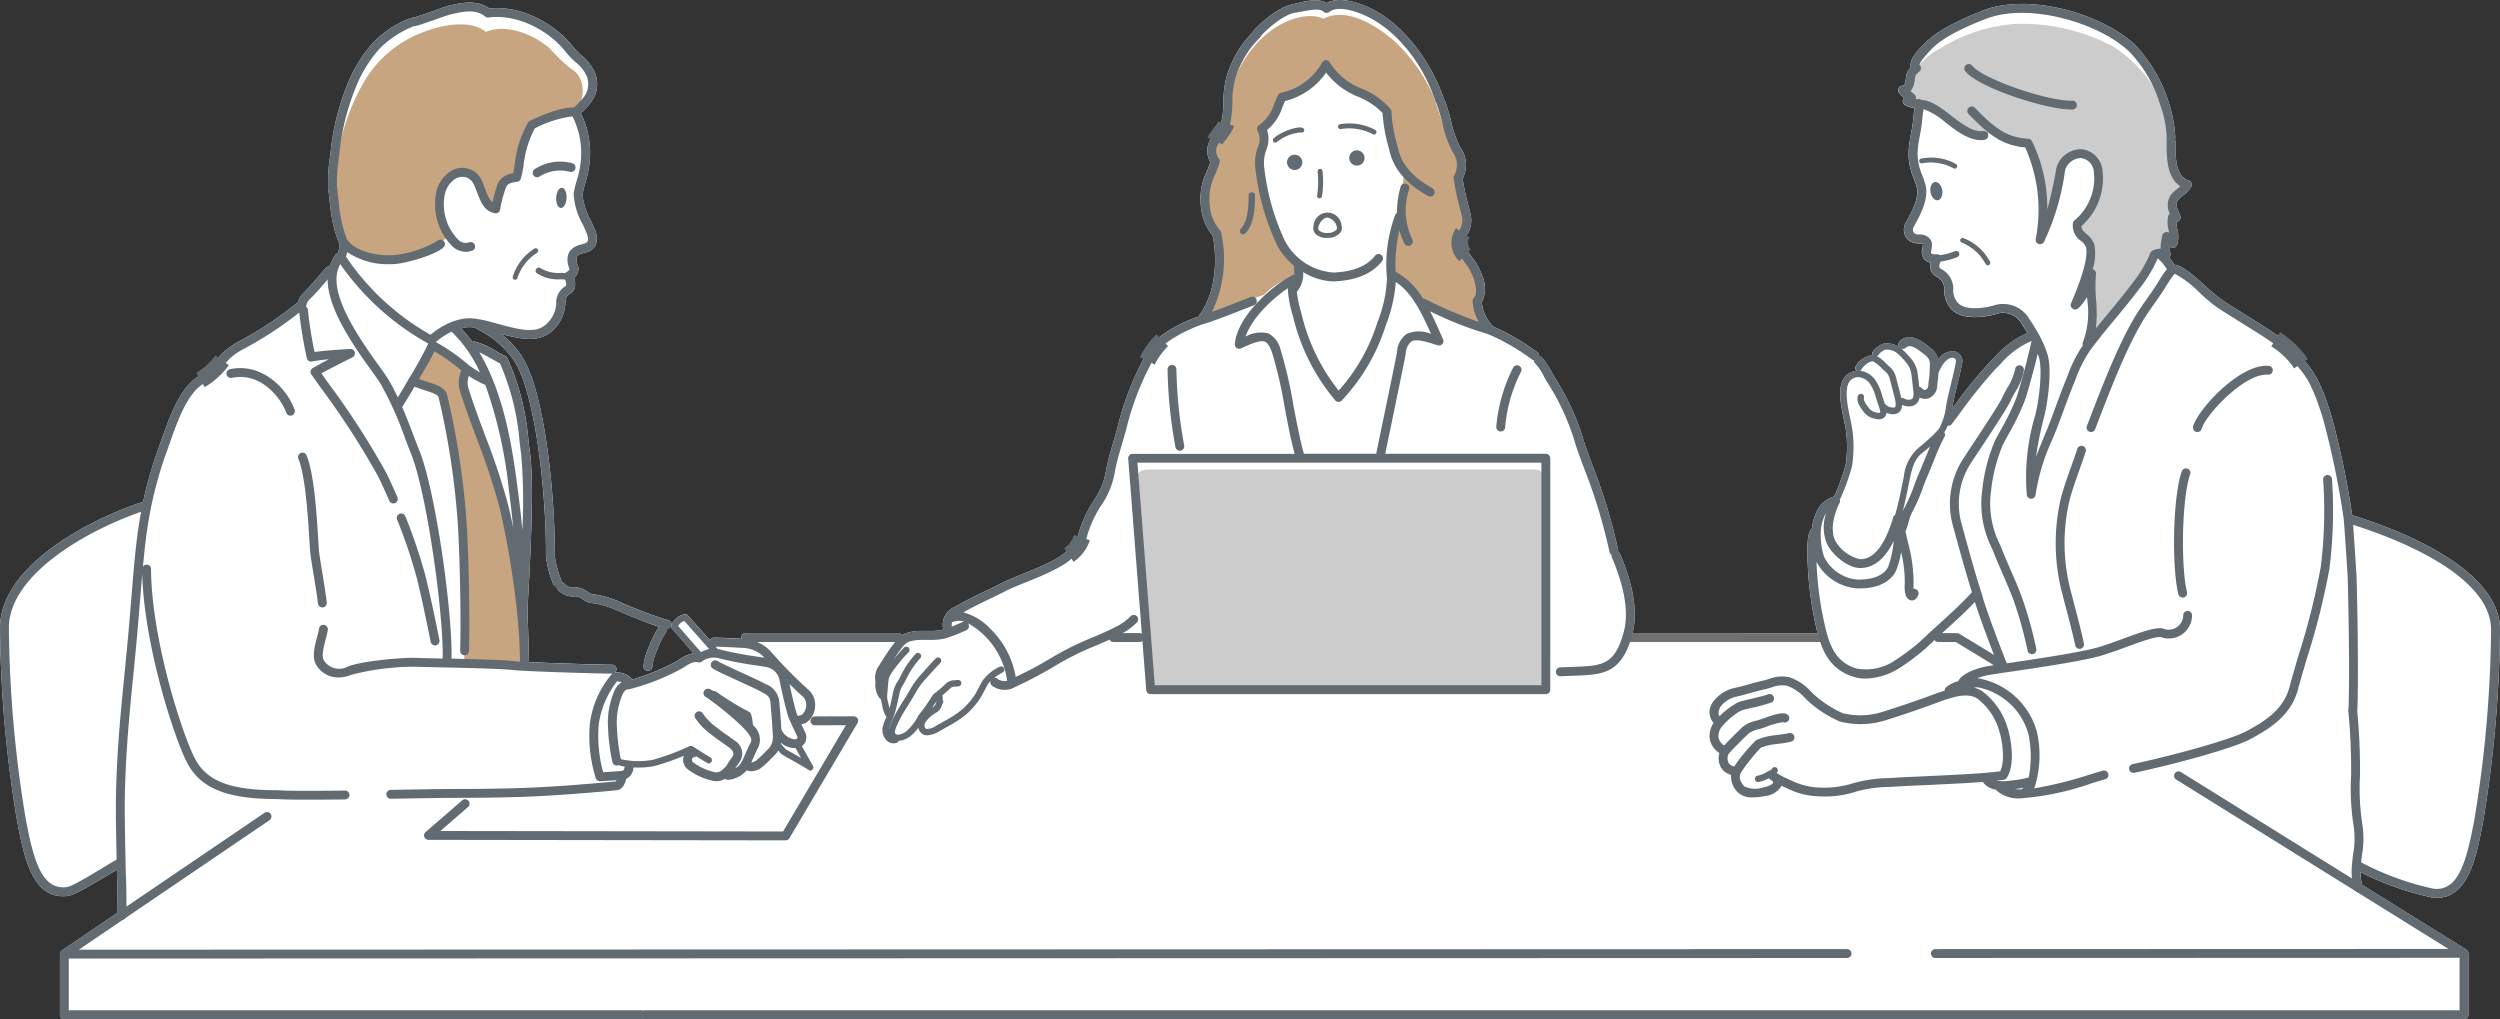 <svg id="place_img02" xmlns="http://www.w3.org/2000/svg" xmlns:xlink="http://www.w3.org/1999/xlink" width="277.105" height="112.965" viewBox="0 0 277.105 112.965"><rect x="0" y="0" width="277.105" height="112.965" fill="#333333" stroke="none"/><defs><clipPath id="clip-path"><rect id="長方形_470" data-name="長方形 470" width="277.106" height="112.965" fill="none"/></clipPath></defs><g id="グループ_121628" data-name="グループ 121628" clip-path="url(#clip-path)"><path id="パス_1042" data-name="パス 1042" d="M270.128,99.511c3.487,0,4.366-4.591,5.08-8.317a135.407,135.407,0,0,0,1.9-21.412c0-5.145-6.667-9.609-16.321-12.658a.537.537,0,0,0-.065-.007,94.82,94.82,0,0,0-2.3-11.015c-.955-3.1-1.723-4.682-2.936-6.052a.49.49,0,0,0-.662-.061,8.357,8.357,0,0,0-1.9-1.891.489.489,0,0,0-.119-.66c-.956-.7-2.457-1.634-3.91-2.538-1.03-.641-2-1.246-2.689-1.712a18.782,18.782,0,0,1-1.747-1.472c-1.528-1.381-2.58-2.276-3.414-2.362-.085-.116-.175-.236-.251-.342-.128-.178-.245-.337-.362-.485a.461.461,0,0,0,.045-.041.492.492,0,0,0,.061-.529,1.3,1.3,0,0,1-.073-.674.493.493,0,0,0,.856-.145,3.319,3.319,0,0,0,.009-1.795,4.138,4.138,0,0,1-.1-.767.5.5,0,0,0,.422-.711c-.327-.7-.554-1.273-.261-1.654a3.487,3.487,0,0,1,.549-.509,3.621,3.621,0,0,0,.938-.993.492.492,0,0,0-.289-.713c-1.469-.435-1.464-2.7-1.46-4.2v-.085a.477.477,0,0,0-.053-.214.962.962,0,0,0,.038-.244,14.619,14.619,0,0,0-.755-3.977,16.24,16.24,0,0,0-3.7-6.292c-3.695-3.5-11.978-5.89-17.125-3.72a.5.5,0,0,0-.132.09.5.5,0,0,0-.13.023c-.919.356-4.282,1.758-5.8,3.3-.476.484-1.695,1.6-1.706,2.519a1.075,1.075,0,0,0,.03.267,1.783,1.783,0,0,0-.536,1.187l-.025.146c-.106.634-.185.7-.339.7a.492.492,0,0,0-.4.786,2.775,2.775,0,0,0,.578.559.492.492,0,0,0,.08.8,2.634,2.634,0,0,0,1.071.336,9.142,9.142,0,0,0-.148,1.079c-.02.217-.04.44-.074.681-.044.329-.112.688-.179,1.047-.089.478-.182.974-.223,1.413a6.549,6.549,0,0,0,.089,2.224,8.354,8.354,0,0,0,.438,1.382,8.412,8.412,0,0,1,.327.963c.29,1.183-.56,2.719-1.123,3.736l-.11.2a1.594,1.594,0,0,0-.044,1.442,1.5,1.5,0,0,0,1.154.816c.093.015.2.023.32.03.252.014.463.033.485.084a2.665,2.665,0,0,1-.048.447,1.351,1.351,0,0,0,.109,1.113,1.449,1.449,0,0,0,.788.492,1.477,1.477,0,0,0,0,.716,1.35,1.35,0,0,0,.751.876,1.518,1.518,0,0,1,.768,1.209,3.19,3.19,0,0,0,.663,2.2c1.162,1.413,3.6,1.063,4.944.729a2.39,2.39,0,0,1,3.047,1.164c.19.268.385.572.575.887a10.447,10.447,0,0,0-3.7,2.754c-.2.2-.391.4-.567.566a55.519,55.519,0,0,0-4.115,5.112c.013-.063.025-.119.038-.185l.045-.235c.021-.113.04-.212.059-.3.122-.612.291-1.3.455-1.976.206-.842.419-1.713.544-2.449a1.065,1.065,0,0,0-.775-1.213,1.784,1.784,0,0,0-1.884.907,2.116,2.116,0,0,0-.8-1.269c-.862-.706-2.305-1.889-3.447-.808a.493.493,0,0,0-.019.7c.01.01.022.013.032.022a2.545,2.545,0,0,0-1.766-.456,2.407,2.407,0,0,0-1.237.892.354.354,0,0,0-.007.4,2.43,2.43,0,0,0-1.9,1.246.356.356,0,0,0,.131.484,1.906,1.906,0,0,0-1.374.731c-.825,1.106-.4,3.11-.062,4.721.112.529.208.987.242,1.326a13.26,13.26,0,0,1-.067,3.736,25.813,25.813,0,0,1-1.17,3.233c-.036.065-.064.127-.1.191a2.993,2.993,0,0,0-1.823,1.469,5.258,5.258,0,0,0-.615,2.039c-.531.553-.548,1.743-.5,3.426l.008.327a38.549,38.549,0,0,0,1.023,7.562c.024.1.051.209.077.312h-20.5c.745-3.039-.405-6.433-1.386-8.77a.483.483,0,0,0-.219-.233.5.5,0,0,0,.009-.157,60.926,60.926,0,0,0-2.849-9.429c-.463-1.239-.862-2.31-1.025-2.914a27.3,27.3,0,0,0-3.135-6.789c-.159-.264-.281-.489-.394-.694a7.26,7.26,0,0,0-1.079-1.576.481.481,0,0,0-.286-.15.481.481,0,0,0-.193-.412,25.571,25.571,0,0,0-4.906-2.86,4.5,4.5,0,0,1-1.256-2.689,3.421,3.421,0,0,0,.025-2.987,6.46,6.46,0,0,0-1.086-1.969c-.114-.157-.226-.31-.331-.466a.491.491,0,0,0-.5-.208l-.148-1.481a.474.474,0,0,0,.278-.191A2.907,2.907,0,0,0,163,23.757c-.064-.283-.148-.61-.24-.968a25.505,25.505,0,0,1-.635-2.989,3.33,3.33,0,0,0-.266-3.472,11.2,11.2,0,0,1-1.017-2.889,22.854,22.854,0,0,0-.688-2.291.477.477,0,0,0-.133-.185.618.618,0,0,0-.023-.131C158.458,6.389,155.251,2.57,152.083,1c-1.027-.509-3.472-1.534-5.039-.659-1.071-.636-2.574-.129-3.789.136-1.89.414-3.965,2.51-4.424,3.077a.424.424,0,0,0-.034.065c-.256.281-.526.59-.837.962a11.938,11.938,0,0,0-2.087,4.24,10.908,10.908,0,0,0-.265,2.426,11.452,11.452,0,0,1-.262,2.456.479.479,0,0,0,.03.306,11.324,11.324,0,0,1-.565,1.1.489.489,0,0,0-.521.2,2.335,2.335,0,0,0-.125,2.641c-.112.335-.242.659-.378,1a6.919,6.919,0,0,0-.676,3.911,5.742,5.742,0,0,0,1.3,3.236c.434,2.034.588,6.047-1.481,8.857a.459.459,0,0,0-.066.142,14.588,14.588,0,0,0-4.52,2.395l-.115.141a.489.489,0,0,0,.052.663,7.984,7.984,0,0,0-.862,1.2.485.485,0,0,0-.613.192,32.132,32.132,0,0,0-2.966,7.809c-.213.745-.431,1.506-.667,2.284s-.392,1.484-.533,2.111a8.309,8.309,0,0,1-1.428,3.629,13.633,13.633,0,0,0-1.811,4.174.481.481,0,0,0,.118.441l-.674.894a.484.484,0,0,0-.618.058c-.931.95-3.317,1.912-5.059,2.615-.851.343-1.585.64-2.07.893-.611.319-1.2.6-1.831.9-1.045.5-2.125,1.019-3.361,1.738a2.179,2.179,0,0,0-1.348,2.559v0l-.04.012a6.49,6.49,0,0,1-1.34.132h-.11c-.3,0-.933-.011-1.234,0a5.263,5.263,0,0,0-1.494.278,2.2,2.2,0,0,0-.386.2.485.485,0,0,0-.418-.249H82.662a.492.492,0,0,0-.492.492.478.478,0,0,0,.03.149c-.582-.042-2.681-.146-3.1-.125a.487.487,0,0,0-.411.276L76.231,68.2a.354.354,0,0,0-.311-.116,1.838,1.838,0,0,0-1.493,1.269.354.354,0,0,0,.072.337l2.371,2.723a4.017,4.017,0,0,0-1.677.773,26.227,26.227,0,0,1-5.131,2.144h0a1.689,1.689,0,0,0-.751-.608,2.426,2.426,0,0,0-1.117-.187c-.014,0-.027.006-.041.007a.485.485,0,0,0,.178-.371.492.492,0,0,0-.492-.492c-1.147,0-6.336-.156-9.2-.293-.045-1.888-.1-3.809-.177-5.734.009-.158.018-.322.028-.494.261-4.623.748-13.231.267-16.864-.063-.476-.121-.928-.175-1.361a27.7,27.7,0,0,0-2.344-9.242.494.494,0,0,0-.3-.268,7.937,7.937,0,0,1-.951-.5,8.09,8.09,0,0,0-2.369-1.061.483.483,0,0,0-.253.042A13.326,13.326,0,0,0,51.1,36.391a5.067,5.067,0,0,1,.648-.121c.037,0,.081-.007.133-.009.022,0,.052,0,.077,0s.068,0,.109,0l.1.005c.046,0,.09,0,.142.008s.089.009.133.014l.141.016c.186.083.44.232.647.354l.119.07a10.362,10.362,0,0,1,3.589,3.187c2.411,3.512,3.641,15.05,3.57,21.682a11.237,11.237,0,0,0,.854,3.229.745.745,0,0,1,.428.5,2.29,2.29,0,0,0,1.911.78,1.264,1.264,0,0,1,.395.032,2.691,2.691,0,0,1,.51.289,2.157,2.157,0,0,0,.917.409,9.353,9.353,0,0,1,2.537.677c1.322.573,3.372,1.444,4.987,1.962a10.6,10.6,0,0,0-1.083,2.117l-.048.12a6.464,6.464,0,0,0-.588,2.086.492.492,0,0,0,.423.553.462.462,0,0,0,.065,0,.492.492,0,0,0,.488-.427,5.549,5.549,0,0,1,.526-1.849l.048-.119a8.425,8.425,0,0,1,.968-1.912.872.872,0,0,1,.581-.693.492.492,0,0,0-.35-.6,47.792,47.792,0,0,1-5.624-2.144,10.315,10.315,0,0,0-2.791-.749,1.277,1.277,0,0,1-.507-.252,3.6,3.6,0,0,0-.692-.385,1.961,1.961,0,0,0-.761-.1,1.327,1.327,0,0,1-1.182-.457.48.48,0,0,0-.236-.135.472.472,0,0,0-.032-.128,10.681,10.681,0,0,1-.757-2.792c.062-5.767-.972-18.214-3.743-22.25a10.268,10.268,0,0,0-2.222-2.349c2.5.669,4.261.935,5.7-.347a4.373,4.373,0,0,0,1.422-2.869c.057-.776.174-1.067.481-1.2a1.053,1.053,0,0,0,.6-.848,1.887,1.887,0,0,0-.108-.965,1.185,1.185,0,0,0,.41-1.39,1.362,1.362,0,0,1-.122-.813c.063-.32.439-.452.836-.548l.1-.026a1.7,1.7,0,0,0,1.183-.839,2.375,2.375,0,0,0-.182-1.91c-.1-.23-.216-.489-.341-.764a7.721,7.721,0,0,1-.948-2.911,9.968,9.968,0,0,1,.294-1.226,11.463,11.463,0,0,0,.553-3.179,9.987,9.987,0,0,0-1.025-4.625c1.133-1.071,2.208-2.223,1.658-4.244a5.068,5.068,0,0,0-1.618-2.182,8.167,8.167,0,0,1-.877-.906C61.683,2.784,57.91.559,54.237.936,52.8-.091,51.007.334,49.685.649c-.459.109-3.483,1.261-3.8,1.279a.49.49,0,0,0-.329.155.478.478,0,0,0-.263,0A11.664,11.664,0,0,0,41.33,4.75a15.438,15.438,0,0,0-2.907,4.826,26.586,26.586,0,0,0-1.79,7.437l-.127.917a17.832,17.832,0,0,0-.133,2.861.426.426,0,0,0,.018.077.459.459,0,0,0,0,.076l.293,2.581a14.886,14.886,0,0,0,.929,3.513c.087.178.013.431-.116.828-.018.055-.032.116-.05.173a.136.136,0,0,0-.014,0c-.356.129-.695.954-.858,1.412a1.225,1.225,0,0,0-.531.331c-.218.248-.424.491-.632.735-.508.6-1.033,1.215-1.728,1.91a2.128,2.128,0,0,0-.647,1.067,40.558,40.558,0,0,1-6.563,4.353c-.02.011-2,1.115-2.373,2.012a.486.486,0,0,0,.072.487l-1.448,1.312a.49.49,0,0,0-.533-.048C20,42.777,18.807,46.171,17.847,48.9l-.229.649a46.478,46.478,0,0,0-1.767,6.128.479.479,0,0,0-.221.017C9.239,57.841,0,62.985,0,69.612A135.485,135.485,0,0,0,1.9,91.027c.714,3.725,1.594,8.316,5.077,8.315a4.405,4.405,0,0,0,.578-.039c.85-.114,3.707-1.909,5.4-2.9.018.712.037,1.125.052,1.461.016.369.029,2.375.033,3.291l-6.18,4.2a.492.492,0,0,0-.194.552.256.256,0,0,1-.022.348v6.224a.492.492,0,0,0,.492.492H71.077a.446.446,0,0,1,.435,0h201.6a.492.492,0,0,0,.492-.492v-6.665a.424.424,0,0,0-.012-.059.487.487,0,0,0-.22-.493l-11.551-7.186a5.229,5.229,0,0,1-.166-1.4,32.571,32.571,0,0,0,7.895,2.8,4.376,4.376,0,0,0,.577.039" transform="translate(0 0)" fill="#fff"/><path id="パス_1043" data-name="パス 1043" d="M404.126,133.124h1.936l4.477,2.731a.492.492,0,1,0,.513-.841l-4.6-2.8a.493.493,0,0,0-.257-.072h-2.074a.492.492,0,1,0,0,.985" transform="translate(-189.282 -61.966)" fill="#626b71"/><path id="パス_1044" data-name="パス 1044" d="M12.994,185.733l197.594-.062a.492.492,0,0,0,0-.985L14.6,184.748l21.133-14.353a.492.492,0,0,0-.553-.815L12.717,184.833a.492.492,0,0,0,.277.9" transform="translate(-5.862 -79.484)" fill="#626b71"/><path id="パス_1045" data-name="パス 1045" d="M403.527,181.684l58.588-.019a.492.492,0,0,0,.26-.91l-31.638-19.682a.492.492,0,1,0-.519.836l30.174,18.772-56.866.018a.492.492,0,0,0,0,.985" transform="translate(-189.002 -75.499)" fill="#626b71"/><path id="パス_1046" data-name="パス 1046" d="M332.7,133.124h24.985a.492.492,0,0,0,.492-.492c0-.272.272-.216,0-.216l-.7-.276H336.252a.492.492,0,0,0,0,.985" transform="translate(-155.834 -61.966)" fill="#707070"/><path id="パス_1047" data-name="パス 1047" d="M231.968,133.124h2.9a.492.492,0,1,0,0-.985h-2.9a.492.492,0,0,0,0,.985" transform="translate(-108.55 -61.966)" fill="#626b71"/><path id="パス_1048" data-name="パス 1048" d="M155.221,133.124H172.1a.492.492,0,0,0,0-.985H155.221a.492.492,0,0,0,0,.985" transform="translate(-72.56 -61.966)" fill="#626b71"/><path id="パス_1049" data-name="パス 1049" d="M335.829,198.314a.492.492,0,0,0-.492.492v6.173H134.228a.492.492,0,0,0,0,.985h201.6a.492.492,0,0,0,.492-.492v-6.665a.492.492,0,0,0-.492-.492" transform="translate(-62.715 -92.998)" fill="#626b71"/><path id="パス_1050" data-name="パス 1050" d="M76.94,205.369H13.487v-5.731a.492.492,0,1,0-.985,0v6.223a.492.492,0,0,0,.492.492H76.94a.492.492,0,1,0,0-.985" transform="translate(-5.863 -93.389)" fill="#626b71"/><path id="パス_1051" data-name="パス 1051" d="M360.357,146.678c.216-.067.712-.186,1.237-.313a15.8,15.8,0,0,0,2.105-.579.49.49,0,0,0,.218-.656.5.5,0,0,0-.658-.225c-.185.089-1.256.348-1.9.5-.563.136-1.05.254-1.3.329a8.815,8.815,0,0,0-2.4,1.855,2.662,2.662,0,0,0-.826,2.2,2.327,2.327,0,0,0,1.209,1.683.492.492,0,1,0,.491-.853,1.366,1.366,0,0,1-.725-.97,1.712,1.712,0,0,1,.565-1.384,7.678,7.678,0,0,1,1.978-1.594" transform="translate(-167.328 -67.93)" fill="#626b71"/><path id="パス_1052" data-name="パス 1052" d="M366.61,161.76a.367.367,0,0,0,.075-.008,3.77,3.77,0,0,0,1.315-.528,1.335,1.335,0,0,0,.8-.65.356.356,0,0,0-.662-.26c-.032.083-.269.189-.442.267a.414.414,0,0,0-.035.025.366.366,0,0,0-.038.019,3.1,3.1,0,0,1-1.088.432.356.356,0,0,0,.074.7" transform="translate(-171.754 -75.073)" fill="#626b71"/><path id="パス_1053" data-name="パス 1053" d="M398.773,13.766a4.463,4.463,0,0,1,3.507,1.283c1.026.856,2.664,2.84,5.671,1.93a6.515,6.515,0,0,0,3.616,1.229,19.177,19.177,0,0,1,1.8,8.977,33.639,33.639,0,0,0,1.834-6.134c.868-1.205,2.109-2.108,2.861-1.543a3.284,3.284,0,0,1,1.378,3.049c-.266,1.271-1.22,3.956-2.41,4.587a2.35,2.35,0,0,0,.739,1.532,1.992,1.992,0,0,1,.769,1.5,13.587,13.587,0,0,1-.479,2.616,1.812,1.812,0,0,1,.5,1.423c.03.751.042,2.4.135,3.356a8.655,8.655,0,0,1-.247,2.608c1.411-1.605,3.814-4.494,4.518-5.418a27.168,27.168,0,0,0,2.594-4.125,1.322,1.322,0,0,1,1.056-.136c.147-.533.193-1.306.278-1.711a.531.531,0,0,0,.832-.538c-.1-.591-.222-1.657.184-2.043-.252-.643-.517-1.132-.317-1.55a8.713,8.713,0,0,1,1.527-1.678,4.35,4.35,0,0,1-1.688-3.126,28.67,28.67,0,0,0-.908-5.945,14.471,14.471,0,0,0-5.513-6.419,21.527,21.527,0,0,0-11-2.5,18.475,18.475,0,0,0-8.122,2.677,8.417,8.417,0,0,0-2.68,2.234,6.2,6.2,0,0,0-.887,2.485,4.183,4.183,0,0,0,.456,1.372" transform="translate(-186.788 -2.331)" fill="#ccc"/><path id="パス_1054" data-name="パス 1054" d="M490.5,107.548a.492.492,0,0,0-.3.939c9.191,2.9,15.634,7.059,15.634,11.719a134.338,134.338,0,0,1-1.88,21.227c-.857,4.473-1.733,7.864-4.56,7.487a31.734,31.734,0,0,1-7.959-2.907c.028-.27.056-.539.09-.81a10.681,10.681,0,0,0,.074-3.208,25.749,25.749,0,0,1-.292-5.608,68.734,68.734,0,0,0-.312-7.221.492.492,0,0,0-.978.116,68.227,68.227,0,0,1,.306,7.079,26.521,26.521,0,0,0,.306,5.807,9.774,9.774,0,0,1-.082,2.914c-.047.378-.094.755-.125,1.13v0c0,.01,0,.019,0,.028a6.919,6.919,0,0,0,.222,2.714.492.492,0,1,0,.936-.307,5,5,0,0,1-.208-1.551,32.581,32.581,0,0,0,7.9,2.8,4.376,4.376,0,0,0,.577.039c3.487,0,4.366-4.591,5.08-8.317a135.419,135.419,0,0,0,1.9-21.412c0-5.145-6.666-9.609-16.321-12.658" transform="translate(-229.719 -50.423)" fill="#626b71"/><path id="パス_1055" data-name="パス 1055" d="M431.691,95.706c.247-.691.489-1.371.7-2.012a.492.492,0,1,0-.938-.3c-.2.632-.442,1.3-.685,1.982-.418,1.171-.85,2.381-1.141,3.512a21.975,21.975,0,0,0,.192,10.659c.04.176.16.63.315,1.221.347,1.316.871,3.306,1.088,4.391a.492.492,0,0,0,.483.4.461.461,0,0,0,.1-.01.492.492,0,0,0,.387-.579c-.223-1.115-.751-3.122-1.1-4.449-.152-.576-.269-1.019-.309-1.191a20.778,20.778,0,0,1-.2-10.194c.28-1.089.7-2.277,1.115-3.427" transform="translate(-201.204 -43.635)" fill="#626b71"/><path id="パス_1056" data-name="パス 1056" d="M485.652,114.32a.492.492,0,0,0,.491-.472c.106-2.484.071-9.007-.09-14.7,0-.043-.381-6.09-.459-6.623a95.959,95.959,0,0,0-2.324-11.2c-.955-3.1-1.723-4.682-2.937-6.052a.492.492,0,0,0-.737.653c.975,1.1,1.7,2.332,2.733,5.689a94.465,94.465,0,0,1,2.291,11.053c.057.394.438,6.2.448,6.509.16,5.674.2,12.169.091,14.632a.492.492,0,0,0,.471.513h.021" transform="translate(-224.847 -35.22)" fill="#626b71"/><path id="パス_1057" data-name="パス 1057" d="M413.515,2.56c4.732-2,12.658.3,16.065,3.527a14.285,14.285,0,0,1,3.434,5.864,11.468,11.468,0,0,1,.74,3.922.457.457,0,0,0,.478.376.483.483,0,0,0,.116-.014c.264-.064.356-.323.362-.595a14.639,14.639,0,0,0-.755-3.977,16.24,16.24,0,0,0-3.7-6.292c-3.695-3.5-11.978-5.89-17.125-3.72a.492.492,0,1,0,.383.907" transform="translate(-193.595 -0.386)" fill="#626b71"/><path id="パス_1058" data-name="パス 1058" d="M457.734,83.06a.493.493,0,0,0,.338.609.5.5,0,0,0,.135.019.492.492,0,0,0,.473-.357c.449-1.572,4.794-6.209,7.35-6a.492.492,0,1,0,.082-.981c-3.167-.267-7.831,4.792-8.378,6.707" transform="translate(-214.643 -35.801)" fill="#626b71"/><path id="パス_1059" data-name="パス 1059" d="M466.358,99.143a.492.492,0,0,0-.464.519,50.233,50.233,0,0,1-.269,9.71,79.714,79.714,0,0,1-2.482,9.839c-.4,1.351-.739,2.518-.954,3.349-.655,2.54-2.621,3.793-4.75,4.954-1.86,1.015-8.627,2.822-12.661,3.671a.492.492,0,0,0,.1.974.478.478,0,0,0,.1-.011c4.005-.843,10.915-2.671,12.929-3.77,2.234-1.218,4.478-2.652,5.232-5.572.211-.816.551-1.975.946-3.318A80.224,80.224,0,0,0,466.6,109.5a51.917,51.917,0,0,0,.276-9.891.489.489,0,0,0-.52-.464" transform="translate(-208.393 -46.492)" fill="#626b71"/><path id="パス_1060" data-name="パス 1060" d="M390.4,75.613c3.139-.466,7.882-1.17,9.853-1.754.863-.257,1.835-.611,2.773-.954,1.473-.54,3.306-1.211,3.851-1.093a2.571,2.571,0,0,0,3.432-2.336.492.492,0,1,0-.971-.162,1.616,1.616,0,0,1-2.255,1.536c-.784-.167-2.179.32-4.4,1.131-.924.338-1.88.688-2.714.935-1.9.564-6.606,1.262-9.718,1.725l-.475.071a.425.425,0,0,0-.014-.066c-.5-1.157-2.571-6.673-2.712-7.506a.559.559,0,0,0-.02-.077c-.7-2.054-1.839-6.256-2.267-7.838a8.223,8.223,0,0,1,1.148-6.863c.258-.4.608-.928,1-1.519,1.632-2.474,3-4.573,3.277-5.209.107-.25.294-.589.492-.948a6.312,6.312,0,0,0,1-2.512.492.492,0,0,0-.985,0,6.463,6.463,0,0,1-.877,2.037c-.21.381-.409.741-.535,1.036-.26.607-2.025,3.284-3.194,5.055-.391.594-.743,1.127-1,1.526a9.167,9.167,0,0,0-1.272,7.656c.4,1.466,1.4,5.167,2.11,7.37a.483.483,0,0,0-.112.083c-.938,1.051-2.29,2.281-3.6,3.47-.748.68-1.454,1.323-2.052,1.9a25.419,25.419,0,0,1-2.834,2.121,5.684,5.684,0,0,1-4.252.848c-2.094-.659-2.87-2.258-3.39-4.454a37.52,37.52,0,0,1-1-7.357v0a5.585,5.585,0,0,0,4.418,2.939q.169.006.333.006c1.987,0,3.419-.681,4.054-1.935a8.842,8.842,0,0,0,.571-2.092,13.623,13.623,0,0,1,.407,3.472c-.072,1.126.162,1.774.677,1.875a.609.609,0,0,0,.116.011c.194,0,.526-.089.709-.64a.492.492,0,0,0-.311-.622.485.485,0,0,0-.212-.022,4.26,4.26,0,0,1,0-.538,17.476,17.476,0,0,0-.629-4.634c-.09-.386-.167-.714-.209-.957a.49.49,0,0,0-.074-.184,8.831,8.831,0,0,0,.37-1.122A5.177,5.177,0,0,1,379.269,58a18.3,18.3,0,0,0,1.218-2.778c.15-.4.286-.765.413-1.057.275-.635.546-1.3.8-1.927a24.228,24.228,0,0,1,1.158-2.606.489.489,0,0,0-.006-.525,3,3,0,0,0,.366-.738.45.45,0,0,0,.07.012.493.493,0,0,0,.382-.181c.127-.156.413-.54.792-1.048a56.943,56.943,0,0,1,4.035-5.028c.182-.175.378-.373.587-.586a9.338,9.338,0,0,1,3.441-2.551c-.474,2.176-1.415,5.619-1.716,6.373a25.4,25.4,0,0,1-1.588,3.285c-.243.439-.5.9-.78,1.45a18.7,18.7,0,0,0-1.383,5.428,10.967,10.967,0,0,0,1.093,6.473l.275.683c.273.69.562,1.354.868,2.056.409.94.832,1.912,1.246,3.017a42.84,42.84,0,0,1,1.45,5.119l.1.448a.492.492,0,1,0,.958-.227l-.1-.444a43.726,43.726,0,0,0-1.487-5.24c-.423-1.128-.851-2.113-1.265-3.064-.3-.7-.588-1.352-.856-2.027-.094-.237-.186-.467-.277-.69a10.055,10.055,0,0,1-1.031-5.965,18.1,18.1,0,0,1,1.284-5.117c.278-.542.527-.992.765-1.423a26.55,26.55,0,0,0,1.641-3.4c.288-.72.991-3.27,1.488-5.329.055.153.1.3.141.437.4,1.416.015,4.632-.4,6.313a23.969,23.969,0,0,0-.957,8.88.493.493,0,0,0,.486.445h0a.492.492,0,0,0,.489-.438,22.615,22.615,0,0,1,1.86-6.131c.25-.606.5-1.2.721-1.8.083-.219.2-.541.343-.924.392-1.067.93-2.528,1.375-3.618.05-.125.106-.265.165-.417A13.843,13.843,0,0,1,399,40.053c.875-1.2,1.807-2.327,2.795-3.52.862-1.042,1.754-2.119,2.62-3.268a15.331,15.331,0,0,0,2.1-3.444.485.485,0,0,0,.093.09,3.569,3.569,0,0,1,.738.863c.057.08.117.164.181.25a10.726,10.726,0,0,0-.837,1.216c-.492.813-.847,1.313-1.258,1.891-.281.4-.581.819-.957,1.388-2.051,3.1-3.988,8.13-5.544,12.173l-.275.713a.492.492,0,0,0,.282.636.484.484,0,0,0,.177.033.493.493,0,0,0,.459-.315l.275-.713c1.539-4,3.455-8.974,5.446-11.983.369-.558.664-.973.939-1.362.4-.569.786-1.107,1.3-1.951a9.84,9.84,0,0,1,.853-1.219,11.445,11.445,0,0,1,2.766,2.1A19.485,19.485,0,0,0,413,35.193c.7.476,1.683,1.087,2.722,1.733,1.436.894,2.922,1.818,3.847,2.5a.492.492,0,0,0,.582-.794c-.956-.7-2.457-1.635-3.909-2.538-1.03-.641-2-1.246-2.689-1.712a18.953,18.953,0,0,1-1.747-1.473c-1.528-1.381-2.58-2.275-3.414-2.362-.086-.116-.175-.236-.251-.343-.127-.177-.245-.336-.362-.485a.451.451,0,0,0,.045-.04.493.493,0,0,0,.06-.53,1.3,1.3,0,0,1-.073-.674.492.492,0,0,0,.855-.144,3.313,3.313,0,0,0,.009-1.795,4.156,4.156,0,0,1-.1-.768.5.5,0,0,0,.422-.711c-.327-.7-.554-1.273-.261-1.654a3.485,3.485,0,0,1,.549-.509,3.624,3.624,0,0,0,.939-.993.493.493,0,0,0-.289-.713c-1.469-.435-1.464-2.7-1.46-4.2V16.9a.493.493,0,0,0-.491-.494h0a.493.493,0,0,0-.492.492v.085c0,1.5-.009,3.886,1.517,4.852-.107.1-.223.191-.343.288a4.231,4.231,0,0,0-.708.674,2.056,2.056,0,0,0-.1,2.091.488.488,0,0,0-.193.284,3.474,3.474,0,0,0,.051,1.544c.018.093.036.185.051.273a.493.493,0,0,0-.762.337c-.016.113-.039.232-.061.354a5.274,5.274,0,0,0-.122,1.081,1.67,1.67,0,0,0-.922.224.492.492,0,0,0-.21.25,13.823,13.823,0,0,1-2.06,3.436c-.853,1.13-1.737,2.2-2.593,3.233-.473.571-.932,1.127-1.38,1.685a15.658,15.658,0,0,0,.02-3.161,16.33,16.33,0,0,1-.01-2.86.492.492,0,0,0-.368-.534,5.911,5.911,0,0,0,.206-2.671,2.488,2.488,0,0,0-.861-1.208c-.377-.345-.595-.563-.592-.9a7.076,7.076,0,0,0,2.292-6.469,2.616,2.616,0,0,0-2.271-2.061,2.856,2.856,0,0,0-2.766,1.983.461.461,0,0,0-.032.106,45.449,45.449,0,0,1-1.007,4.592,16.77,16.77,0,0,0-1.7-7.566.493.493,0,0,0-.409-.271c-2.331-.15-3.583-1.035-5.941-3.452a.492.492,0,0,0-.7.688c2.351,2.409,3.786,3.494,6.3,3.724a16.841,16.841,0,0,1,1.166,10.148.493.493,0,0,0,.925.311,26.517,26.517,0,0,0,2.332-7.939,1.893,1.893,0,0,1,1.766-1.342,1.629,1.629,0,0,1,1.393,1.328,6.052,6.052,0,0,1-2.1,5.567.492.492,0,0,0-.188.3,2.026,2.026,0,0,0,.876,1.976,1.694,1.694,0,0,1,.57.721c.354,1.41-1.057,4.781-1.589,6.05l-.07.166a.493.493,0,0,0,.793.547,5.1,5.1,0,0,0,.987-1.256c.008.126.015.253.023.379a9.355,9.355,0,0,1-.481,4.619.489.489,0,0,0-.013.371,14.666,14.666,0,0,0-1.67,3.307c-.058.148-.111.283-.16.4-.451,1.105-.992,2.576-1.387,3.649-.14.38-.258.7-.339.917-.221.585-.464,1.174-.71,1.771-.315.763-.634,1.537-.922,2.334a35.932,35.932,0,0,1,.906-4.48c.433-1.759.857-5.142.391-6.812a10.854,10.854,0,0,0-.8-1.953c-.076-.151-.157-.3-.237-.448a16.494,16.494,0,0,0-.951-1.528,3.36,3.36,0,0,0-4.089-1.553c-.9.225-3.1.635-3.947-.4a2.161,2.161,0,0,1-.438-1.549,2.513,2.513,0,0,0-1.313-2.111c-.182-.091-.223-.183-.239-.243a.885.885,0,0,1,.172-.607,7.1,7.1,0,0,0,1.832-.49.355.355,0,1,0-.28-.653,6.209,6.209,0,0,1-1.659.444.493.493,0,0,0-.314-.1c-.352.013-.525.006-.674-.127,0-.1.031-.276.049-.389a1.868,1.868,0,0,0,0-.921,1.367,1.367,0,0,0-1.356-.745c-.08,0-.155-.008-.217-.018a.535.535,0,0,1-.429-.273.623.623,0,0,1,.021-.539l.109-.2c.637-1.151,1.6-2.891,1.217-4.449a9.274,9.274,0,0,0-.364-1.079,7.6,7.6,0,0,1-.392-1.224,5.619,5.619,0,0,1-.074-1.939c.037-.393.126-.866.211-1.322.071-.377.141-.753.186-1.1.036-.254.058-.492.079-.724a7.686,7.686,0,0,1,.143-1.03,7.532,7.532,0,0,1,2.422,1.472c1.25.962,2.538,1.954,3.93,1.954a2.836,2.836,0,0,0,.383-.025.492.492,0,1,0-.131-.976c-1.134.153-2.379-.806-3.582-1.733-1.121-.863-2.182-1.68-3.264-1.719a.484.484,0,0,0-.338-.09,1.554,1.554,0,0,1-.3,0,.479.479,0,0,0,.022-.11.492.492,0,0,0-.139-.385,3.961,3.961,0,0,0-.451-.386,2.306,2.306,0,0,0,.447-1.162l.023-.137c.092-.532.092-.532.5-.867a.483.483,0,0,0,.181-.36.478.478,0,0,0-.154-.369c-.051-.2.517-.919,1.373-1.812,1.416-1.477,4.557-2.752,5.5-3.118a.492.492,0,1,0-.356-.918c-.918.356-4.282,1.758-5.8,3.3-.476.484-1.695,1.6-1.706,2.519a1.074,1.074,0,0,0,.029.267,1.787,1.787,0,0,0-.536,1.187l-.025.146c-.106.634-.185.7-.339.7a.492.492,0,0,0-.4.785,2.749,2.749,0,0,0,.578.559.492.492,0,0,0,.08.8,2.622,2.622,0,0,0,1.072.336,9.022,9.022,0,0,0-.148,1.08c-.02.217-.04.44-.074.681-.044.329-.112.687-.179,1.047-.09.478-.183.974-.224,1.413a6.563,6.563,0,0,0,.089,2.224,8.441,8.441,0,0,0,.438,1.382,8.314,8.314,0,0,1,.327.962c.29,1.183-.56,2.72-1.123,3.736l-.11.2a1.6,1.6,0,0,0-.044,1.443,1.5,1.5,0,0,0,1.154.815c.094.015.2.023.32.03.252.015.463.034.485.084a2.7,2.7,0,0,1-.048.446c-.068.43-.132.835.109,1.113a1.45,1.45,0,0,0,.788.492,1.479,1.479,0,0,0,0,.717,1.351,1.351,0,0,0,.751.876,1.517,1.517,0,0,1,.768,1.209,3.189,3.189,0,0,0,.663,2.2c1.162,1.413,3.6,1.063,4.944.729a2.39,2.39,0,0,1,3.047,1.164c.19.268.386.572.575.887a10.451,10.451,0,0,0-3.7,2.754c-.2.206-.391.4-.568.567a55.532,55.532,0,0,0-4.115,5.111c.013-.063.026-.119.038-.184l.045-.236c.021-.112.041-.212.059-.3.122-.612.292-1.3.455-1.975.206-.842.419-1.713.544-2.449a1.064,1.064,0,0,0-.774-1.213,1.784,1.784,0,0,0-1.884.907,2.11,2.11,0,0,0-.8-1.269c-.862-.706-2.305-1.889-3.446-.808a.491.491,0,0,0-.019.7.257.257,0,0,0,.031.022,2.544,2.544,0,0,0-1.766-.456,2.4,2.4,0,0,0-1.236.893.356.356,0,0,0,.576.417,1.763,1.763,0,0,1,.772-.608,1.842,1.842,0,0,1,1.317.378,8.32,8.32,0,0,1,1.126,1.191,2.488,2.488,0,0,1,.45,1.087c.053.335.093.728.131,1.09.03.283.058.549.087.757.073.51.017.853-.158.967a.926.926,0,0,1-.858-.066.348.348,0,0,0-.307-.036c-.1-.459-.454-1.779-.605-2.346a2.136,2.136,0,0,0-.674-1.115c-.082-.062-.209-.186-.356-.328a4.482,4.482,0,0,0-1.145-.912c-.81-.337-1.849.453-2.262,1.173a.356.356,0,0,0,.617.354c.27-.473.977-1.034,1.372-.87a4.687,4.687,0,0,1,.925.767c.174.168.326.312.423.386a1.406,1.406,0,0,1,.415.73c.122.458.527,1.984.612,2.376.1.478.026.774-.031.8a1.107,1.107,0,0,1-1.019-.3.334.334,0,0,0-.1-.076c-.041-.127-.083-.256-.127-.387-.1-.307-.208-.625-.244-.79a5.016,5.016,0,0,0-.625-1.367l-.1-.162a2.454,2.454,0,0,0-1.9-.993,1.936,1.936,0,0,0-1.469.748c-.825,1.106-.4,3.11-.062,4.72.112.529.209.987.242,1.326a13.26,13.26,0,0,1-.067,3.736,25.742,25.742,0,0,1-1.171,3.233c-.036.065-.064.127-.1.191a2.994,2.994,0,0,0-1.823,1.469,5.255,5.255,0,0,0-.616,2.039c-.531.552-.548,1.742-.5,3.426l.008.327a38.59,38.59,0,0,0,1.023,7.562c.517,2.184,1.366,4.321,4.053,5.167a4.448,4.448,0,0,0,1.339.2,7.388,7.388,0,0,0,3.755-1.164,25.531,25.531,0,0,0,2.974-2.235c.586-.569,1.286-1.207,2.027-1.882,1.194-1.086,2.422-2.2,3.364-3.212.515,1.689,2.034,5.708,2.543,6.939-.862.131-1.4.219-1.617.274-.661.169-2.248.651-2.731,1.477a.491.491,0,0,0-.032.092,3.12,3.12,0,0,0-1.354.68.488.488,0,0,0-.154.357c-.467.15-.937.322-1.4.493-1.865.685-3.97,1.4-5.361,1.827a8.2,8.2,0,0,1-4.56.184,12.235,12.235,0,0,1-3.167-2.065l-.272-.262a5.756,5.756,0,0,0-2.423-1.642,3.881,3.881,0,0,0-2.3.184c-.241.071-.485.144-.738.2-.5.107-.977.242-1.479.383s-1,.281-1.545.4a4.052,4.052,0,0,0-2.5,1.645.5.5,0,0,0-.048.089,1.828,1.828,0,0,0,.384,2.362.492.492,0,1,0,.651-.739c-.286-.252-.44-.461-.144-1.2a3.081,3.081,0,0,1,1.872-1.2c.577-.126,1.1-.273,1.6-.416.486-.137.945-.267,1.417-.367.278-.06.548-.139.811-.217a3.042,3.042,0,0,1,1.743-.183,4.933,4.933,0,0,1,2.013,1.4l.278.268a13.04,13.04,0,0,0,3.51,2.278A9.229,9.229,0,0,0,376.422,81c1.408-.43,3.533-1.154,5.414-1.844,1.8-.663,3.5-1.287,4.684-.528a6.826,6.826,0,0,1,2.465,3.747c.262.746.642,3.1.07,4.3-1.848.262-5.714.435-8.569.564-1.26.056-2.358.106-3.072.152l-.659.04a15.317,15.317,0,0,0-3.94.554,10.755,10.755,0,0,1-4.765.407,7.907,7.907,0,0,1-2.272-.749c-.113-.052-.219-.1-.316-.143a7.588,7.588,0,0,1-1.3-.7.492.492,0,0,0-.7.7,2.225,2.225,0,0,0,.385.279c0,.008,0,.016,0,.023.044.11.021.152.01.174-.075.14-.4.353-1.081.493a2.811,2.811,0,0,1-2.089-.113c-.392-.49-.669-.912-.383-1.521a19.79,19.79,0,0,1,2.22-2.775,6.372,6.372,0,0,1,1.578-.384l.29-.038a9.244,9.244,0,0,0,1.547-.264.485.485,0,0,0,.27-.625.5.5,0,0,0-.629-.292c-.163.055-1,.164-1.313.2l-.3.04a6.955,6.955,0,0,0-1.961.524,18.006,18.006,0,0,0-2.436,2.932,1.013,1.013,0,0,1-.595-.356,1.073,1.073,0,0,1-.02-1.049c.329-.417,1.276-1.345,1.842-1.9.153-.15.281-.275.365-.36a3.05,3.05,0,0,1,1.123-.469c.209-.06.414-.12.6-.186l.2-.073a7.824,7.824,0,0,1,1.9-.524.492.492,0,0,0,.382-.907c-.465-.207-1.247.008-2.619.505l-.2.071c-.168.06-.354.113-.542.167a3.549,3.549,0,0,0-1.546.72l-.358.353c-.621.608-1.559,1.526-1.926,1.993a2.034,2.034,0,0,0-.053,2.162,1.865,1.865,0,0,0,1.092.771,2.532,2.532,0,0,0,.7,1.895,2.257,2.257,0,0,0,1.779.6,6.467,6.467,0,0,0,1.279-.138,2.423,2.423,0,0,0,1.748-.99,1.232,1.232,0,0,0,.07-.162c.1.049.2.093.267.123.093.04.193.087.3.136a8.74,8.74,0,0,0,2.556.831,12.938,12.938,0,0,0,1.662.108,10.88,10.88,0,0,0,3.555-.562,14.691,14.691,0,0,1,3.672-.5l.665-.04c.709-.046,1.8-.095,3.053-.151,2.155-.1,4.665-.21,6.617-.363a.453.453,0,0,0,.045.085,2.118,2.118,0,0,0,1.408.777.456.456,0,0,0,.071.108,3.694,3.694,0,0,0,2.706.846,30.558,30.558,0,0,0,7.886-1.688c.57-.175,1.059-.326,1.428-.425a.492.492,0,1,0-.256-.951c-.377.1-.877.255-1.461.434a41.939,41.939,0,0,1-6.184,1.529c.036-.063.071-.118.108-.189a11.768,11.768,0,0,0,.235-6.053,8.242,8.242,0,0,0-6.56-5.964.533.533,0,0,0-.065,0,8.469,8.469,0,0,1,.905-.284c.286-.073,1.535-.259,2.982-.474m-9.6-23.749c-.254.621-.523,1.279-.795,1.908-.132.305-.276.687-.431,1.1A17.35,17.35,0,0,1,378.42,57.5a2.784,2.784,0,0,0-.188.411c.288-1.1.514-2.214.731-3.3l.1-.5c.355-1.772.882-2.373,1.4-2.76.28-.211.553-.444.82-.683-.155.368-.32.77-.493,1.2m-1.478-10.749a9.216,9.216,0,0,0-1.228-1.3.491.491,0,0,0,.529-.1c.428-.405,1.111.006,2.145.853.537.441.518.787.479,1.476-.01.183-.02.374-.019.545-.022.319-.055.554-.082.748a4.093,4.093,0,0,0-.054.578.56.56,0,0,1-.273.467c-.153.077-.339-.045-.45-.175a.483.483,0,0,0-.287-.157c-.015-.131-.03-.27-.045-.416-.039-.375-.081-.781-.137-1.127a3.182,3.182,0,0,0-.578-1.394m-6.7,11.821A13.9,13.9,0,0,0,372.684,49a14.166,14.166,0,0,0-.253-1.4c-.294-1.393-.7-3.3-.064-4.149a1.24,1.24,0,0,1,.957-.464,1.843,1.843,0,0,1,1.226.637l.1.172a4.461,4.461,0,0,1,.542,1.156c.044.2.151.523.264.863s.236.71.279.916a.249.249,0,0,1-.011.193c-.018.018-.092.042-.247.01a1.509,1.509,0,0,1-.938-.444c-.04-.058-.088-.123-.139-.193-.2-.276-.544-.737-.455-.981a.355.355,0,0,0-.668-.243c-.219.6.244,1.23.551,1.646.046.063.089.122.126.175a2.082,2.082,0,0,0,1.376.736.921.921,0,0,0,.9-.2.8.8,0,0,0,.218-.488,1.855,1.855,0,0,0,.709.157,1.313,1.313,0,0,0,.476-.085.961.961,0,0,0,.533-.954,1.835,1.835,0,0,0,.765.173,1.3,1.3,0,0,0,.707-.193,1.134,1.134,0,0,0,.468-.792,1.339,1.339,0,0,0,.608.153,1.2,1.2,0,0,0,.54-.126,1.535,1.535,0,0,0,.816-1.348,3.33,3.33,0,0,1,.045-.441c.03-.212.066-.469.091-.852,0-.041,0-.076,0-.116,0-.008.011-.013.014-.021.537-1.3,1.221-1.761,1.653-1.635a.359.359,0,0,1,.271.41c-.121.711-.331,1.569-.534,2.4-.165.678-.336,1.378-.46,2-.019.085-.038.191-.061.309l-.045.231a6.658,6.658,0,0,1-.8,2.537,18.989,18.989,0,0,1-2.2,2.042,4.818,4.818,0,0,0-1.67,3.188l-.1.5c-.261,1.3-.513,2.534-.862,3.77a.481.481,0,0,0-.219.281c-.916,3.077-2.14,4.637-3.642,4.637H373.5a4.248,4.248,0,0,1-2.723-2.026c-.191-.359-.721-1.716.443-4.168a.479.479,0,0,0,.048-.4c.034-.065.063-.127.1-.193a24.958,24.958,0,0,0,1.244-3.44m-2.959,5.288c.032-.05.065-.1.1-.146a4.718,4.718,0,0,0,.157,3.517c.552,1.045,2.177,2.521,3.572,2.549,1.511.023,2.78-.975,3.765-3a10.866,10.866,0,0,1-.625,2.887c-.479.947-1.742,1.446-3.472,1.39a4.536,4.536,0,0,1-3.63-2.538,7.92,7.92,0,0,1-.351-2.868,4.53,4.53,0,0,1,.485-1.79m21.013,30.424c.383-.045.705-.1.984-.149a.467.467,0,0,1-.106.078.479.479,0,0,0-.136.106,5.966,5.966,0,0,1-.741-.036m1.519-6.06a12.235,12.235,0,0,1,.024,4.773,11.728,11.728,0,0,1-2.037.35,5.245,5.245,0,0,1-1.546.012c.307-.035.586-.072.824-.11a.489.489,0,0,0,.336-.222c1.054-1.658.311-4.827.132-5.339a7.794,7.794,0,0,0-2.862-4.25,3.079,3.079,0,0,0-.925-.4l.021,0,.341-.045a7.248,7.248,0,0,1,5.692,5.232" transform="translate(-167.343 -1.188)" fill="#626b71"/><path id="パス_1061" data-name="パス 1061" d="M455.25,97.8a.492.492,0,0,0-.627.3c-1.02,2.933-1.1,10.74-.375,13.62a.493.493,0,0,0,.477.373.514.514,0,0,0,.12-.014.493.493,0,0,0,.359-.6c-.676-2.7-.6-10.312.35-13.058a.492.492,0,0,0-.3-.627" transform="translate(-212.794 -45.851)" fill="#626b71"/><path id="パス_1062" data-name="パス 1062" d="M403.388,37.989c-.357.073-.566.584-.465,1.139s.47.947.827.874.565-.584.465-1.14-.47-.947-.827-.874" transform="translate(-188.937 -17.811)" fill="#626b71"/><path id="パス_1063" data-name="パス 1063" d="M404.506,34.081a.273.273,0,0,0,.148-.5,5.568,5.568,0,0,0-3.956-.592.274.274,0,0,0,.236.493,5.251,5.251,0,0,1,3.424.558.269.269,0,0,0,.148.044" transform="translate(-187.833 -15.39)" fill="#626b71"/><path id="パス_1064" data-name="パス 1064" d="M412.039,52.647a.273.273,0,0,0,.4-.343,5.568,5.568,0,0,0-3-2.645.273.273,0,0,0-.069.542,5.254,5.254,0,0,1,2.571,2.329.273.273,0,0,0,.1.117" transform="translate(-191.859 -23.286)" fill="#626b71"/><path id="パス_1065" data-name="パス 1065" d="M410.1,14.169c1.567,1.893,9.051,4.236,11.706,4.236.067,0,.131,0,.192,0a.492.492,0,0,0,.467-.516.487.487,0,0,0-.516-.467c-2.429.123-9.78-2.292-11.091-3.876a.492.492,0,0,0-.758.628" transform="translate(-192.26 -6.266)" fill="#626b71"/><path id="パス_1066" data-name="パス 1066" d="M96.115,10a19.156,19.156,0,0,1-2.42-2.329c-1.936-1.6-4.84-2.662-7.017-1.754-1.452-1.21-4.265-1-6.867,0A12.741,12.741,0,0,0,73.338,11.2a23.5,23.5,0,0,0-3.206,9.5,18.708,18.708,0,0,0,.7,7.532A3.286,3.286,0,0,0,73.247,30.5a8.86,8.86,0,0,0,5.2.091,9.043,9.043,0,0,0,3.963-1.906A6.465,6.465,0,0,1,81.5,23.7a3.033,3.033,0,0,1,2.359-2.45,2.089,2.089,0,0,1,2.269,1.542c.332.7.6,2.027,1.331,2.42.272-.665.59-1.981.8-2.435a2,2,0,0,1,1.588-.892c.3-1.21.574-2.951.786-3.721a5.846,5.846,0,0,1,.968-2c1.179-.7,3.66-1.724,5.082-1.573.908-1,1.24-3.569-.575-4.6" transform="translate(-32.833 -2.383)" fill="#c7a580"/><path id="パス_1067" data-name="パス 1067" d="M88.806,72.375c-.484.908-1.694,2.843-2,3.69,1.512.665,2.359.6,2.843,1.27s.665,2.359.968,3.69,1.089,7.017,1.331,10.647.28,12.583.219,15.487c1.7.091,5.467.242,6.677.363a71.236,71.236,0,0,0-.968-10.95,86.854,86.854,0,0,0-2-8.47c-.665-2.117-2.623-7.212-2.964-8.212s-.726-2.072-.907-2.8a2.3,2.3,0,0,1,.423-2.057,20.677,20.677,0,0,0-3.63-2.662" transform="translate(-40.709 -33.94)" fill="#c7a580"/><path id="パス_1068" data-name="パス 1068" d="M12.842,144.479c-1.451.832-4.646,2.9-5.419,3-2.821.382-3.7-3.014-4.558-7.485a134.286,134.286,0,0,1-1.88-21.229c0-6,8.881-10.943,14.959-12.987a.492.492,0,0,0-.314-.933C9.24,107,0,112.141,0,118.769a135.485,135.485,0,0,0,1.9,21.414c.715,3.725,1.595,8.316,5.077,8.315a4.4,4.4,0,0,0,.578-.039c.918-.122,4.177-2.207,5.779-3.126a.492.492,0,1,0-.49-.854" transform="translate(0 -49.156)" fill="#626b71"/><path id="パス_1069" data-name="パス 1069" d="M136.556,149.75a.492.492,0,0,0-.427-.248h0l-4.3.014a.492.492,0,0,0,0,.985h0l3.433-.012L128.3,162.271l-37.986-.054,3.066-2.657a.492.492,0,0,0-.644-.744l-4.062,3.519a.492.492,0,0,0,.321.864l39.585.056h0a.492.492,0,0,0,.424-.242l7.552-12.769a.491.491,0,0,0,0-.495" transform="translate(-41.502 -70.108)" fill="#626b71"/><path id="パス_1070" data-name="パス 1070" d="M49.584,124.324h-.006c-4.031.049-6.461.037-7.469-.038-5.291,0-7.865-1-9.182-3.549-1.429-2.768-4.8-13.24-4.845-20.965a.492.492,0,0,0-.492-.49h0a.484.484,0,0,0-.406.234c.18-1.966.38-3.726.681-5.446a44,44,0,0,1,2.022-7.5l.231-.653c.9-2.566,2.028-5.759,3.876-6.742a.492.492,0,0,0-.463-.869c-2.187,1.163-3.382,4.557-4.342,7.284l-.229.648A45,45,0,0,0,26.893,93.9c-.474,2.706-.7,5.473-.984,8.975-.082,1-.169,2.074-.268,3.227-.159,1.846-.332,3.582-.5,5.285-.424,4.259-.824,8.282-.944,13.289-.041,1.714.015,4.705.082,7.88.022,1.065.046,1.587.064,2s.033,2.935.034,3.593a.492.492,0,0,0,.492.492h0a.492.492,0,0,0,.492-.493c0-.679-.015-3.2-.035-3.636-.019-.408-.042-.924-.063-1.977-.066-3.163-.123-6.143-.082-7.836.119-4.969.517-8.974.939-13.215.17-1.707.343-3.448.5-5.3.1-1.155.187-2.226.269-3.231.075-.922.146-1.79.218-2.621.2,7.821,3.518,18.09,4.945,20.854,1.494,2.895,4.407,4.077,10.019,4.08.61.047,1.718.07,3.4.07,1.113,0,2.478-.01,4.115-.03a.492.492,0,0,0-.006-.985" transform="translate(-11.34 -36.696)" fill="#626b71"/><path id="パス_1071" data-name="パス 1071" d="M81.494,88.474c1.938-.114,4.323-.264,8.091-.625.694-.06.967-.8,1.07-1.264a1.4,1.4,0,0,0,.785-1.078.48.48,0,0,0,0-.183c.148.006.295.01.44.01a9.859,9.859,0,0,0,1.875-.161,26.707,26.707,0,0,0,3.3-1.15c-.011.029-.03.054-.039.084a1.349,1.349,0,0,0,.512,1.457,7.04,7.04,0,0,0,2.5,1.181,2.3,2.3,0,0,0,.646.1,1.738,1.738,0,0,0,.924-.26.484.484,0,0,0,.215.094,1.242,1.242,0,0,0,.18.012,3.058,3.058,0,0,0,2.015-1.051,1.2,1.2,0,0,0,.5.1,2.013,2.013,0,0,0,1.04-.324,8.969,8.969,0,0,0,1.178-1.079c.147-.148.29-.292.421-.418a2.3,2.3,0,0,0,.366-.477,4.1,4.1,0,0,0,.384.422c.038.03.079.054.689.4.663.373,2.042,1.151,2.209,1.29l.022-.022c.093.112.158.149.222.149a.4.4,0,0,0,.152-.046.36.36,0,0,0,.193-.442.294.294,0,0,0-.068-.122c-.064-.107-.3-.526-1.191-2.12a1.122,1.122,0,0,0,.373-.413,1.255,1.255,0,0,0,0-1.106c-.172-.355-.313-.652-.431-.9a3.366,3.366,0,0,0,.37-.1l.013,0c.013,0,.032-.009.045-.014s.012-.009.019-.012a.381.381,0,0,0,.046-.019,2.278,2.278,0,0,0,1.03-1.818,2.219,2.219,0,0,0-.847-1.957,51.545,51.545,0,0,1-4.109-4.192,4.3,4.3,0,0,0-3.1-1.332c-.4-.036-2.747-.155-3.19-.132a.492.492,0,1,0,.048.983c.418-.021,2.72.1,3.072.13a3.405,3.405,0,0,1,2.375.935c.033.045.077.1.124.158-.218-.036-.472-.076-.756-.122a40.063,40.063,0,0,1-3.971-.747,2.608,2.608,0,0,0-.456-.112l-3.307-3.714a.353.353,0,0,0-.311-.116,1.836,1.836,0,0,0-1.493,1.268.355.355,0,0,0,.072.338l2.371,2.722a4.005,4.005,0,0,0-1.677.773,26.273,26.273,0,0,1-5.131,2.144h0a1.688,1.688,0,0,0-.751-.608,2.42,2.42,0,0,0-1.117-.187c-.014,0-.027.006-.04.007a.485.485,0,0,0,.178-.371.492.492,0,0,0-.492-.492c-1.147,0-6.336-.156-9.2-.293-.045-1.888-.1-3.809-.177-5.734.008-.159.018-.323.028-.494.261-4.624.748-13.232.267-16.865-.063-.476-.121-.928-.175-1.36a27.688,27.688,0,0,0-2.344-9.242.493.493,0,0,0-.3-.268,7.973,7.973,0,0,1-.952-.5,8.07,8.07,0,0,0-2.368-1.062.494.494,0,0,0-.253.042,13.281,13.281,0,0,0-1.259-1.514A5.05,5.05,0,0,1,73,36.526c.036,0,.081-.007.133-.009h.077c.035,0,.068,0,.109,0s.066,0,.1.005.09,0,.142.008.088.009.133.014l.141.016c.186.083.44.232.647.354l.119.07a10.361,10.361,0,0,1,3.589,3.186c2.411,3.512,3.641,15.05,3.57,21.682a11.231,11.231,0,0,0,.854,3.229.492.492,0,0,0,.887-.426,10.671,10.671,0,0,1-.757-2.792C82.8,56.1,81.768,43.648,79,39.612a10.265,10.265,0,0,0-2.222-2.348c2.5.668,4.261.934,5.7-.348a4.369,4.369,0,0,0,1.422-2.869c.057-.776.174-1.067.481-1.2a1.055,1.055,0,0,0,.6-.848,1.888,1.888,0,0,0-.108-.965,1.185,1.185,0,0,0,.41-1.39,1.362,1.362,0,0,1-.122-.813c.063-.32.439-.452.836-.548l.1-.026a1.7,1.7,0,0,0,1.183-.839,2.376,2.376,0,0,0-.182-1.909c-.1-.23-.216-.49-.341-.764a7.712,7.712,0,0,1-.948-2.911A10.016,10.016,0,0,1,86.1,20.61a11.482,11.482,0,0,0,.553-3.179,9.984,9.984,0,0,0-1.025-4.625c1.132-1.071,2.208-2.224,1.658-4.244A5.063,5.063,0,0,0,85.668,6.38a8.158,8.158,0,0,1-.877-.906C82.93,3.04,79.157.815,75.483,1.192,74.046.165,72.254.589,70.932.9c-.459.109-3.482,1.261-3.8,1.279a.493.493,0,0,0-.465.519.5.5,0,0,0,.519.465c.406-.023,3.47-1.185,3.973-1.3,1.306-.309,2.786-.661,3.872.224a.5.5,0,0,0,.374.107c3.37-.433,6.879,1.624,8.6,3.88A8.928,8.928,0,0,0,84.995,7.1,4.322,4.322,0,0,1,86.336,8.82c.414,1.521-.368,2.314-1.478,3.359-1.483-.108-4.246,1.148-4.9,1.491a.487.487,0,0,0-.171.149,11.672,11.672,0,0,0-1.485,4.657c-.065.387-.124.737-.183,1a1.991,1.991,0,0,0-1.85,1.607c-.206.653-.349,1.171-.448,1.625a3.772,3.772,0,0,1-.765-1.448c-.1-.249-.2-.513-.315-.788A2.39,2.39,0,0,0,71.2,19.229a3.676,3.676,0,0,0-1.652,2.648,6.624,6.624,0,0,0,1.7,5.539,2.211,2.211,0,0,0,1.64.748,2.071,2.071,0,0,0,.7-.122.492.492,0,1,0-.337-.925,1.167,1.167,0,0,1-1.278-.362,5.592,5.592,0,0,1-1.466-4.7A2.755,2.755,0,0,1,71.667,20.1a1.6,1.6,0,0,1,1.286-.177,1.581,1.581,0,0,1,.887.934c.113.264.21.518.3.757.409,1.062.8,2.064,1.967,2.279a.492.492,0,0,0,.576-.414,13.282,13.282,0,0,1,.527-2.1c.187-.595.266-.841,1.361-.976a.492.492,0,0,0,.4-.328,10.168,10.168,0,0,0,.3-1.434,11.462,11.462,0,0,1,1.25-4.154A12.294,12.294,0,0,1,84.7,13.156a8.965,8.965,0,0,1,.967,4.29,10.546,10.546,0,0,1-.517,2.9,10.479,10.479,0,0,0-.321,1.362,7.692,7.692,0,0,0,1.029,3.449c.122.266.236.516.33.738.283.668.267.963.2,1.093s-.25.238-.558.321l-.074.019c-.341.081-1.378.33-1.572,1.31a2.326,2.326,0,0,0,.161,1.344c.03.083.081.222-.394.49-.024.014-.038.038-.06.056-.149-.008-.294-.02-.45-.025a3.779,3.779,0,0,1-2.247-.511.356.356,0,0,0-.471.533,4.288,4.288,0,0,0,2.69.688c.149.006.288.016.431.024.009.009.012.022.021.031a.809.809,0,0,1,.115.677,2.088,2.088,0,0,0-1.074,2.031,3.36,3.36,0,0,1-1.1,2.207c-1.2,1.076-2.793.693-5.993-.2a13.5,13.5,0,0,0-1.8-.39,4.829,4.829,0,0,0-1.138-.043,6.186,6.186,0,0,0-1.666.431,8.74,8.74,0,0,0-2.241,1.384A27.742,27.742,0,0,1,59.593,28.7c.028-.093.057-.185.086-.275.023-.072.047-.147.07-.221a7.936,7.936,0,0,0,4.672,1.333c.172,0,.34,0,.506-.012,1.35-.066,4.7-1.054,5.5-1.872a.492.492,0,0,0-.706-.687,12.37,12.37,0,0,1-4.844,1.576c-1.725.083-4.1-.317-5.154-1.717a14.657,14.657,0,0,1-.826-3.217l-.294-2.59a.492.492,0,1,0-.968.183l.292,2.581a14.924,14.924,0,0,0,.929,3.514c.087.178.013.431-.116.828-.018.055-.032.116-.05.173l-.014,0c-.356.129-.695.954-.858,1.412a1.221,1.221,0,0,0-.531.332c-.218.248-.424.491-.632.735-.508.6-1.033,1.215-1.728,1.91a2.121,2.121,0,0,0-.647,1.067,40.618,40.618,0,0,1-6.563,4.353c-.02.011-2,1.115-2.373,2.012a.492.492,0,0,0,.265.644.485.485,0,0,0,.189.038.492.492,0,0,0,.455-.3,6.133,6.133,0,0,1,1.937-1.527A40.762,40.762,0,0,0,54.414,34.9a50.136,50.136,0,0,0,.843,5.058.493.493,0,0,0,.592.366,15.011,15.011,0,0,1,1.85-.243c-.789.407-1.48.776-1.8.982a.492.492,0,0,0-.138.7l.927,1.316a87.759,87.759,0,0,1,6.5,10.034c.4.825.806,1.714,1.206,2.642a.493.493,0,0,0,.452.3.485.485,0,0,0,.194-.04.491.491,0,0,0,.257-.647c-.406-.941-.818-1.843-1.224-2.681a88.2,88.2,0,0,0-6.586-10.172l-.617-.877c.954-.528,2.77-1.437,3.441-1.772a.492.492,0,0,0-.253-.931l-.446.028c-.969.06-2.491.153-3.5.314a44.785,44.785,0,0,1-.733-4.656.479.479,0,0,0-.223-.375.484.484,0,0,0,.041-.1,1.245,1.245,0,0,1,.425-.762c.723-.722,1.261-1.355,1.782-1.968l.16-.186c-.008,3.3,2.981,7.483,4.856,10.105.433.606.807,1.129,1.015,1.469a36.806,36.806,0,0,1,2.688,5.975c.238.626.475,1.244.714,1.841,1.688,4.221,3.578,17.492,3.479,22.626l-.349-.007c-1.1-.024-2.066-.045-2.722-.066-1.389-.045-5.95.336-7.467.977a2,2,0,0,1-2.647-.727c-.267-.471.01-1.521.212-2.288a9.417,9.417,0,0,0,.24-1.064.492.492,0,1,0-.976-.131,8.9,8.9,0,0,1-.217.944c-.272,1.034-.582,2.2-.117,3.024a2.823,2.823,0,0,0,2.51,1.438,3.551,3.551,0,0,0,1.376-.289,28.073,28.073,0,0,1,7.052-.9c.658.021,1.628.041,2.732.065,2.808.061,6.655.144,8.123.3s9.5.4,11.015.4a.288.288,0,0,0,.031-.006l0,0-.018.017-.005.005a10.526,10.526,0,0,0-2.451,5.457,15.508,15.508,0,0,0,.653,6.135.487.487,0,0,0,.476.317c.389-.013,1.207-.068,1.81-.111a.377.377,0,0,1-.082.133c-3.756.359-6.13.51-8.059.622-2.434.142-5.662.214-9.593.214-1.285,0-3.587.039-6.254.084l-1.031.017a.492.492,0,0,0,.008.985h.008l1.031-.018c2.662-.045,4.961-.084,6.237-.084,3.95,0,7.2-.072,9.65-.216M71.307,37.025a14.581,14.581,0,0,1,3.135,4.5,12.552,12.552,0,0,1-1.161-.745c-.009-.007-.02-.007-.029-.013a21.319,21.319,0,0,0-3.7-2.6,8.237,8.237,0,0,1,1.751-1.147m1.911,4.909a11.649,11.649,0,0,0,1.729.952.507.507,0,0,0,.093.019,49.951,49.951,0,0,1,2.619,11.7l.087.669c.15,1.134.274,2.3.387,3.474-.2-.974-.38-1.81-.534-2.427a74.931,74.931,0,0,0-2.621-7.906c-.662-1.773-1.286-3.449-1.785-5.063a2.144,2.144,0,0,1,.026-1.423m2.524-1.9c.367.21.677.386.921.5a27,27,0,0,1,2.185,8.782c.055.435.113.888.176,1.366a61.51,61.51,0,0,1,.123,8.337c-.122-1.311-.259-2.606-.426-3.867l-.086-.666c-.465-3.612-1.339-10.331-4.264-15.175.44.2.954.489,1.371.726m-12.519.726c-1.879-2.628-5.377-7.52-4.556-10.486a5.816,5.816,0,0,1,.292-.741,29.22,29.22,0,0,0,9.764,8.812,42.063,42.063,0,0,1-2.163,3.912c0,.008-.013.012-.017.02-.245.45-.791,1.38-1.2,2.033a21.471,21.471,0,0,0-1.065-2.021c-.227-.371-.592-.882-1.055-1.529m8.079,32.5c.1-5.286-1.78-18.586-3.55-23.013-.237-.593-.471-1.205-.708-1.827-.389-1.019-.786-2.053-1.219-3.061,0-.005.011-.007.014-.013.331-.481.956-1.525,1.353-2.22.4.151.788.283,1.134.394.785.25,1.464.466,1.544.8a86.761,86.761,0,0,1,2.152,14.424c.225,4.2.324,9.94.236,13.648a.492.492,0,0,0,.481.5.5.5,0,0,0,.5-.481c.089-3.73-.011-9.5-.236-13.724a87.817,87.817,0,0,0-2.179-14.6c-.211-.87-1.134-1.164-2.2-1.5-.29-.092-.606-.193-.931-.311.7-1.174,1.28-2.186,1.71-3.066a19.877,19.877,0,0,1,2.985,2.121,3.174,3.174,0,0,0-.138,2.315c.507,1.64,1.136,3.328,1.8,5.115a74.274,74.274,0,0,1,2.588,7.8,98.315,98.315,0,0,1,2.015,12.467v.011a.288.288,0,0,0,0,.031c.107,1.182.18,2.325.2,3.369,0,.011.006.019.007.03.01.373.02.749.029,1.121-.314-.019-.565-.037-.725-.054-1.29-.133-4.191-.21-6.869-.27m37.634,10.377c-.285-.16-.508-.286-.593-.336-.07-.077-.261-.294-.54-.613.008-.034.016-.068.024-.1a2.315,2.315,0,0,0,1.611.584c.242.434.444.8.613,1.1-.3-.17-.663-.377-1.115-.632m1.21-6.262a1.249,1.249,0,0,1,.465,1.106A1.355,1.355,0,0,1,110.1,79.5a3.5,3.5,0,0,1-.44.105c-.054-.129-.092-.224-.115-.287-.143-.4-.549-2.12-.79-3.249.641.632,1.188,1.151,1.395,1.309m-13.061-8.3L99.855,72.2a3.861,3.861,0,0,0-.916.337l-2.516-2.888a1.15,1.15,0,0,1,.661-.56m-.1,5.175c.638-.431,1.13-.725,1.642-.594a.491.491,0,0,0,.359-.045,2.218,2.218,0,0,1,1.927-.409,38.228,38.228,0,0,0,4.139.79c.487.078.9.143,1.152.189a1.813,1.813,0,0,1,1.466,1.542c.194.979.74,3.361.939,3.921.127.356.464,1.1,1,2.211a.278.278,0,0,1,.009.219c-.038.073-.164.1-.235.115a1.8,1.8,0,0,1-1.473-.989.432.432,0,0,0-.049-.058c-.056-.907-.159-2.4-.247-3.214a2.29,2.29,0,0,0-1.506-1.862c-.089-.046-.177-.091-.26-.139-.28-.158-1.154-.56-2.166-1.025-1.113-.511-2.636-1.211-2.878-1.377a.492.492,0,0,0-.557.813c.289.2,1.385.706,3.023,1.459.909.417,1.849.849,2.093.987.095.053.193.1.293.156.583.3.916.5.979,1.093.109,1.019.244,3.118.277,3.744a1.914,1.914,0,0,1-.458,1.429c-.133.13-.281.278-.432.43a10.055,10.055,0,0,1-1.008.943,1.074,1.074,0,0,1-.492.168c.085-.183.171-.377.26-.578.179-.4.363-.824.568-1.21a2.085,2.085,0,0,0-.626-2.321,2.7,2.7,0,0,1-.049-.311,5.117,5.117,0,0,0-.165-.892.494.494,0,0,0-.268-.311,32.059,32.059,0,0,1-3.559-2.178.49.49,0,0,0-.367-.1,2.607,2.607,0,0,0-.416-.234.492.492,0,0,0-.364.915,32.939,32.939,0,0,1,3.926,3.205l.118.122c.372.38,1.147,1.171.9,1.641-.22.417-.421.872-.6,1.273a10.465,10.465,0,0,1-.525,1.09,1.983,1.983,0,0,1-.62.561l.027-.04c.112-.17.244-.374.419-.619a1.65,1.65,0,0,0-.491-2.424c-.223-.172-.494-.361-.783-.562-.41-.285-.874-.608-1.267-.934a6.2,6.2,0,0,1-1.467-1.485.492.492,0,1,0-.876.45,6.618,6.618,0,0,0,1.714,1.792c.425.353.908.689,1.333.985.275.192.533.371.745.534.68.525.416.894.29,1.072-.184.258-.324.473-.442.652a2.34,2.34,0,0,1-.429.559c-.049.037-.1.081-.155.127a.953.953,0,0,1-1.055.262,6.149,6.149,0,0,1-2.175-1.015.365.365,0,0,1-.167-.4.274.274,0,0,1,.234-.207.478.478,0,0,0,.235-.1c.472.3.993.626,1.22.751a.356.356,0,0,0,.344-.623c-.31-.171-1.291-.8-1.763-1.1l-.2-.129a.357.357,0,0,0-.349-.018A26.934,26.934,0,0,1,93.6,84.479a9.138,9.138,0,0,1-3.532-.07,20.219,20.219,0,0,1-.434-3.425,7.9,7.9,0,0,1,.57-3.646c.277-.638.449-.655.807-.692a24.227,24.227,0,0,0,5.979-2.388M88.1,85.845a15.161,15.161,0,0,1-.481-5.345,9.984,9.984,0,0,1,2.02-4.72,1.609,1.609,0,0,1,.511.1,2.039,2.039,0,0,0-.849,1.071,8.8,8.8,0,0,0-.651,4.073,21.076,21.076,0,0,0,.478,3.7.493.493,0,0,0,.48.383.514.514,0,0,0,.109-.012.454.454,0,0,0,.065-.03,4.571,4.571,0,0,0,.727.173.481.481,0,0,0-.033.082c-.071.363-.226.378-.294.384-.321.025-1.409.106-2.083.142" transform="translate(-21.247 -0.255)" fill="#626b71"/><path id="パス_1072" data-name="パス 1072" d="M136.1,130.518a9.719,9.719,0,0,0-1.15,2.2l-.048.12a6.452,6.452,0,0,0-.588,2.086.492.492,0,0,0,.423.553.466.466,0,0,0,.065,0,.492.492,0,0,0,.487-.428,5.56,5.56,0,0,1,.525-1.849l.048-.12a8.416,8.416,0,0,1,.968-1.912.492.492,0,0,0-.732-.659" transform="translate(-62.982 -61.129)" fill="#626b71"/><path id="パス_1073" data-name="パス 1073" d="M119.6,122.566a3.571,3.571,0,0,0-.692-.385,1.95,1.95,0,0,0-.761-.1,1.328,1.328,0,0,1-1.182-.458.492.492,0,0,0-.728.663,2.289,2.289,0,0,0,1.911.78,1.293,1.293,0,0,1,.394.032,2.694,2.694,0,0,1,.51.289,2.146,2.146,0,0,0,.917.408,9.4,9.4,0,0,1,2.537.677,48.8,48.8,0,0,0,5.765,2.193.492.492,0,1,0,.251-.952,47.8,47.8,0,0,1-5.624-2.144,10.294,10.294,0,0,0-2.791-.748,1.285,1.285,0,0,1-.507-.253" transform="translate(-54.451 -56.958)" fill="#626b71"/><path id="パス_1074" data-name="パス 1074" d="M68.975,23.089h.015a.492.492,0,0,0,.477-.507,16.811,16.811,0,0,1,.124-2.694l.128-.919a25.807,25.807,0,0,1,1.726-7.2,14.5,14.5,0,0,1,2.71-4.522,10.868,10.868,0,0,1,3.556-2.406.492.492,0,0,0-.308-.935,11.66,11.66,0,0,0-3.963,2.664A15.434,15.434,0,0,0,70.534,11.4a26.577,26.577,0,0,0-1.791,7.437l-.127.916a17.834,17.834,0,0,0-.133,2.861.492.492,0,0,0,.492.478" transform="translate(-32.111 -1.821)" fill="#626b71"/><path id="パス_1075" data-name="パス 1075" d="M116.078,40.289c-.03.618.2,1.131.524,1.146s.6-.472.633-1.09-.2-1.131-.524-1.146-.6.472-.633,1.09" transform="translate(-54.433 -18.382)" fill="#626b71"/><path id="パス_1076" data-name="パス 1076" d="M115.919,34.514a.491.491,0,0,0-.371-.589,5.147,5.147,0,0,0-4.188.69.492.492,0,1,0,.627.759,4.259,4.259,0,0,1,3.344-.49.493.493,0,0,0,.589-.371" transform="translate(-52.138 -15.836)" fill="#626b71"/><path id="パス_1077" data-name="パス 1077" d="M47.868,77.917c3.275-.7,5.509,2.353,6.025,3.853a.492.492,0,1,0,.931-.32c-.779-2.265-3.59-5.262-7.163-4.5a.492.492,0,1,0,.207.962" transform="translate(-22.168 -36.03)" fill="#626b71"/><path id="パス_1078" data-name="パス 1078" d="M63.528,105.286c.041.531.19,1.434.363,2.479.178,1.077.38,2.3.517,3.429a.492.492,0,0,0,.488.433.461.461,0,0,0,.06,0,.493.493,0,0,0,.43-.548c-.14-1.15-.344-2.383-.523-3.47-.169-1.023-.315-1.907-.352-2.395-.018-.234-.039-.576-.064-1-.157-2.589-.449-7.409-1.3-9.44a.492.492,0,1,0-.908.382c.79,1.877,1.086,6.768,1.228,9.118.026.427.047.775.065,1.013" transform="translate(-29.166 -44.302)" fill="#626b71"/><path id="パス_1079" data-name="パス 1079" d="M86.575,121.4a.492.492,0,0,0,.482.4.511.511,0,0,0,.1-.01.493.493,0,0,0,.386-.579c-.365-1.825-1.055-5.189-1.579-7.226a57.218,57.218,0,0,0-2.2-6.5.492.492,0,1,0-.915.364,56.179,56.179,0,0,1,2.159,6.383c.518,2.014,1.2,5.358,1.567,7.173" transform="translate(-38.835 -50.258)" fill="#626b71"/><path id="パス_1080" data-name="パス 1080" d="M264.327,3.535c-1.928-.862-4.628.295-6.284,1.679a12.109,12.109,0,0,0-4.106,7.033,11.673,11.673,0,0,1-1.769,4.764,1.827,1.827,0,0,0-.121,2.238,10.837,10.837,0,0,0-1.15,4.6,5.929,5.929,0,0,0,1.391,3.57c.545,2.359.3,6.654-1.452,9.256,2.178-.908,5.627-2.117,6.9-2.541a7.607,7.607,0,0,1,3.448-2.057,15.387,15.387,0,0,0-.121-1.754c-1.86-1.127-3.082-4.92-3.569-7.744s-.582-3.388-.242-4.658a3.434,3.434,0,0,0,0-2.238,8.793,8.793,0,0,0,2.238-3.509,9.511,9.511,0,0,0,4.9-3.449,8.437,8.437,0,0,0,3.932,3.146,8.214,8.214,0,0,1,2.783,1.815,19.8,19.8,0,0,0,.968,4.9,4.8,4.8,0,0,0,1.195,1.921c-.121,2.057-.832,3.342-.59,5.218a11.849,11.849,0,0,0-.968,6.11c1.391.544,2.6,2.238,3.267,3.206,1.755.665,5.384,2.3,7.26,2.843a6.419,6.419,0,0,1-1.149-3.025A3.9,3.9,0,0,0,281,31.892a17.773,17.773,0,0,0-1.429-2.48,2.551,2.551,0,0,1,0-2.238c.348-.973.6-1.391.3-2.3s-.908-3.69-.908-3.69a2.739,2.739,0,0,0,.106-2.586,16.273,16.273,0,0,1-1.157-2.314c-.408-1.2-.973-2.979-1.49-4.386a18.726,18.726,0,0,0-4.114-5.777c-1.694-1.512-5.24-4.015-7.985-2.586" transform="translate(-117.628 -1.458)" fill="#c7a580"/><path id="パス_1081" data-name="パス 1081" d="M238.62,98.006h42.831c.423,0,.847.182.847,1.089s.06,22.928.06,22.928H239.165S237.35,99.7,237.29,99.035s.423-1.029,1.331-1.029" transform="translate(-111.274 -45.959)" fill="#ccc"/><path id="パス_1082" data-name="パス 1082" d="M241.754,51.766a.491.491,0,0,0,.384-.184l.076-.1a15.4,15.4,0,0,1,4.941-2.424c1.383-.48,2.584-.955,3.548-1.336.514-.2.979-.386,1.4-.542a.493.493,0,1,0-.344-.923c-.424.158-.894.344-1.415.55-.842.332-1.786.7-2.869,1.092a13.539,13.539,0,0,0,1.011-8.823.494.494,0,0,0-.132-.239,4.685,4.685,0,0,1-1.127-2.795,6.037,6.037,0,0,1,.617-3.394c.168-.417.341-.849.479-1.309a.493.493,0,0,0-.088-.45,1.348,1.348,0,0,1,.015-1.7.492.492,0,1,0-.817-.55,2.336,2.336,0,0,0-.125,2.641c-.111.335-.242.659-.378,1a6.914,6.914,0,0,0-.676,3.911,5.742,5.742,0,0,0,1.3,3.236c.435,2.034.588,6.047-1.481,8.856a.489.489,0,0,0-.066.142,14.6,14.6,0,0,0-4.52,2.4l-.115.141a.493.493,0,0,0,.383.8" transform="translate(-113.139 -13.33)" fill="#626b71"/><path id="パス_1083" data-name="パス 1083" d="M225.185,95.122a.484.484,0,0,0,.119.015.492.492,0,0,0,.477-.373,12.757,12.757,0,0,1,1.637-3.812,9.2,9.2,0,0,0,1.609-4.015c.143-.64.29-1.3.514-2.04.237-.783.456-1.549.671-2.3a31.452,31.452,0,0,1,2.864-7.574.492.492,0,1,0-.844-.506,32.134,32.134,0,0,0-2.966,7.809c-.213.745-.431,1.506-.667,2.284s-.392,1.484-.533,2.111a8.314,8.314,0,0,1-1.428,3.629,13.621,13.621,0,0,0-1.811,4.174.492.492,0,0,0,.359.6" transform="translate(-105.425 -34.833)" fill="#626b71"/><path id="パス_1084" data-name="パス 1084" d="M210.955,122.14a5.894,5.894,0,0,1-1.66,1.167c-.6.322-1.512.719-2.482,1.139a32.064,32.064,0,0,0-4.541,2.235,41.138,41.138,0,0,1-4.033,2.16,9.694,9.694,0,0,0-2.821-5.342,6.267,6.267,0,0,0-2.988-1.809c1.05-.591,2-1.053,2.92-1.493.636-.3,1.236-.593,1.861-.92.442-.231,1.155-.519,1.981-.852,1.925-.776,4.319-1.742,5.394-2.84a.492.492,0,1,0-.7-.688c-.931.95-3.317,1.912-5.059,2.615-.851.343-1.585.639-2.07.893-.611.319-1.2.6-1.831.9-1.045.5-2.124,1.019-3.361,1.738a2.179,2.179,0,0,0-1.348,2.559v0l-.04.012a6.49,6.49,0,0,1-1.34.132h-.11c-.3,0-.933-.011-1.234,0a5.263,5.263,0,0,0-1.494.278,2.657,2.657,0,0,0-1.168,1c-.065.087-.131.176-.2.262-.4.481-1.418,2.1-1.672,2.517a2.213,2.213,0,0,0-.283,1.448c.005.081.011.163.013.248a2.524,2.524,0,0,0,.458,1.7.5.5,0,0,0,.15.1,2.491,2.491,0,0,0,.068.347c.031.115.061.253.093.4a2.614,2.614,0,0,0,.457,1.217c-.026.061-.051.122-.077.182a4.827,4.827,0,0,0-.344.953,1.649,1.649,0,0,0,.281,1.292,1.1,1.1,0,0,0,.93.517.882.882,0,0,0,.384-.083.35.35,0,0,0,.176-.195,2.42,2.42,0,0,0,1.236-.469,4.862,4.862,0,0,0,.945-.994,1.069,1.069,0,0,0,.5.734.939.939,0,0,0,.481.117,2.947,2.947,0,0,0,1.286-.415c.227-.135.515-.3.808-.458.463-.257.942-.523,1.219-.714l.112-.076a8.079,8.079,0,0,0,1.219-.949l.109-.117a8.565,8.565,0,0,0,1.227-1.541l.306-.572c.152-.287.3-.567.407-.758a2.015,2.015,0,0,1,.329-.423.487.487,0,0,0,.135.493,2.235,2.235,0,0,0,1.461.48,2.036,2.036,0,0,0,.814-.151l.534-.262a45.19,45.19,0,0,0,4.425-2.364,31.611,31.611,0,0,1,4.386-2.15c.99-.429,1.925-.833,2.559-1.176a6.914,6.914,0,0,0,1.924-1.374.492.492,0,1,0-.732-.659m-19.777.628a.466.466,0,0,0,.105-.012,2,2,0,0,1,1.258-.036.488.488,0,0,0-.177.041c-.316.145-.773.34-1.2.512a1.148,1.148,0,0,1,.019-.505m-1.721,8.764c0,.011,0,.021,0,.031-.037.08-.064.154-.089.223a.58.58,0,0,1-.262.373l-.125.08c.173-.254.334-.5.471-.707m6.794-2.46a.486.486,0,0,0-.4-.119,7.911,7.911,0,0,1,.946-.6.355.355,0,1,0-.345-.622,4.707,4.707,0,0,0-1.956,1.653c-.107.194-.259.479-.413.77l-.3.57a8.134,8.134,0,0,1-1.122,1.392l-.11.12a7.923,7.923,0,0,1-1.1.844l-.114.078c-.25.172-.713.429-1.162.678-.3.167-.6.331-.827.469a1.6,1.6,0,0,1-1.042.3c-.194-.114-.23-.367-.1-.677a3.474,3.474,0,0,1,1.276-1.155,1.264,1.264,0,0,0,.556-.734,1.4,1.4,0,0,1,.116-.262.356.356,0,0,0,0-.372.493.493,0,0,1-.011-.159,2.039,2.039,0,0,0-.028-.355c.415-.347.787-.685.96-.857a.885.885,0,0,1,.474-.105c.126-.01.261-.021.4-.043a.356.356,0,0,0-.111-.7c-.122.019-.237.028-.347.037a1.347,1.347,0,0,0-.92.31,18.17,18.17,0,0,1-1.432,1.231.374.374,0,0,0-.08.086l-.166.253a22.5,22.5,0,0,1-1.393,1.967.347.347,0,0,0-.05.079,5.816,5.816,0,0,1-1.369,1.756c-.5.359-1.006.426-1.147.261s-.1-.3.022-.643l.049-.143a15.9,15.9,0,0,1,.966-1.847c.078-.129.192-.31.319-.514.3-.473.665-1.061.841-1.385a8.215,8.215,0,0,1,1.04-1.463l.129-.143c.5-.554,1.114-1.244,1.585-1.728a.356.356,0,1,0-.51-.5c-.481.495-1.1,1.191-1.6,1.749l-.129.144a8.964,8.964,0,0,0-1.135,1.6c-.166.305-.528.883-.819,1.347-.129.206-.244.39-.324.521a16.121,16.121,0,0,0-1.035,2l-.044.13a3.165,3.165,0,0,0-.107.36c0-.033,0-.062.01-.1a4.486,4.486,0,0,1,.3-.8c.116-.268.237-.544.326-.822.148-.464.331-1.235.542-2.294a2.935,2.935,0,0,1,.428-.96c.1-.165.2-.328.28-.5a9.393,9.393,0,0,1,1.549-2.347.355.355,0,0,0-.423-.571,9.834,9.834,0,0,0-1.767,2.611c-.075.155-.162.3-.25.446a3.6,3.6,0,0,0-.515,1.186c-.153.766-.293,1.389-.412,1.834-.038-.148-.071-.3-.1-.413-.035-.158-.067-.309-.1-.434a1.826,1.826,0,0,1-.057-.588v-.008c.006-.1.015-.2.024-.277.007-.056.013-.106.02-.2.026-.343.065-.852.125-1.331a3.107,3.107,0,0,1,.566-1.019,17.806,17.806,0,0,1,1.645-1.96.356.356,0,0,0-.477-.527,13.108,13.108,0,0,0-1.224,1.392c.292-.444.57-.852.715-1.028.082-.1.158-.2.233-.3a1.752,1.752,0,0,1,.749-.682,4.393,4.393,0,0,1,1.164-.207c.29-.011.9,0,1.186,0h.111a7.457,7.457,0,0,0,1.59-.161,20.012,20.012,0,0,0,2.353-.917.493.493,0,0,0,.243-.653.482.482,0,0,0-.1-.137,8.53,8.53,0,0,1,1.845,1.364,8.663,8.663,0,0,1,2.525,5,.409.409,0,0,0,.011.044,1.5,1.5,0,0,1-1.046-.2" transform="translate(-85.657 -53.81)" fill="#626b71"/><path id="パス_1085" data-name="パス 1085" d="M331.875,115.357a.492.492,0,1,0-.908.381c.938,2.235,2.076,5.555,1.288,8.365-1.01,3.606-2.367,3.654-5.645,3.77-.43.015-.886.031-1.37.057a.492.492,0,0,0,.026.984h.027c.479-.025.928-.041,1.353-.056,3.338-.118,5.354-.189,6.558-4.488.869-3.1-.322-6.612-1.328-9.011" transform="translate(-152.302 -53.955)" fill="#626b71"/><path id="パス_1086" data-name="パス 1086" d="M321.236,76.494c.117.214.246.449.413.726a26.4,26.4,0,0,1,3.028,6.537c.175.651.582,1.741,1.054,3a60.547,60.547,0,0,1,2.8,9.225.492.492,0,0,0,.486.423.533.533,0,0,0,.071-.005.492.492,0,0,0,.417-.557,60.926,60.926,0,0,0-2.849-9.429c-.462-1.239-.862-2.31-1.025-2.914a27.285,27.285,0,0,0-3.135-6.789c-.159-.266-.281-.49-.394-.694a7.238,7.238,0,0,0-1.079-1.576.492.492,0,1,0-.734.655,6.393,6.393,0,0,1,.951,1.394" transform="translate(-150.138 -34.833)" fill="#626b71"/><path id="パス_1087" data-name="パス 1087" d="M281.769,56.189h-17.8c.18-.895.514-2.5.863-4.187.612-2.944,1.3-6.281,1.408-6.925a1.841,1.841,0,0,1,.613-1.335c.527-.323,1.589-.016,2.922.42a.493.493,0,0,0,.6-.671c-.11-.244-.221-.495-.335-.75-.341-.772-.7-1.575-1.1-2.354a38.7,38.7,0,0,0,5.416,2.222c.393.115.755.231,1.1.348a24.559,24.559,0,0,1,4.786,2.775.492.492,0,0,0,.579-.8,25.565,25.565,0,0,0-4.906-2.86,4.5,4.5,0,0,1-1.256-2.689,3.424,3.424,0,0,0,.026-2.988,6.479,6.479,0,0,0-1.086-1.969c-.115-.156-.227-.31-.331-.465a.492.492,0,1,0-.817.549c.111.166.23.33.353.5a5.6,5.6,0,0,1,.94,1.677c.373,1.218.386,1.84.042,2.217a.492.492,0,0,0-.126.374,5,5,0,0,0,.687,2.295,48.108,48.108,0,0,1-5.935-2.529.481.481,0,0,0-.248-.039,8.031,8.031,0,0,0-2.972-2.962.44.44,0,0,0-.072-.021,17.029,17.029,0,0,1,.411-4.618,7.826,7.826,0,0,0,.557,1.46.492.492,0,0,0,.44.272.485.485,0,0,0,.22-.052.492.492,0,0,0,.22-.661,7.479,7.479,0,0,1-.35-5.574.492.492,0,0,0-.952-.252,10.668,10.668,0,0,0-.4,2.874.484.484,0,0,0-.176.2,15.722,15.722,0,0,0-.933,7.054,14.5,14.5,0,0,1-1.063,4.9,20.426,20.426,0,0,1-4.288,7.558,21.7,21.7,0,0,1-4.1-8.432l-.092-.345a11.55,11.55,0,0,1-.44-2.217.455.455,0,0,0,.059-.037,3.011,3.011,0,0,0,.636-2.106,6.836,6.836,0,0,0,3.28,1.031c.054,0,.107,0,.159,0,2.491-.119,4.234-.862,5.326-2.27a.492.492,0,0,0-.778-.6c-.905,1.166-2.409,1.785-4.6,1.889a6.612,6.612,0,0,1-5.453-3.6,26.06,26.06,0,0,1-2.269-8.23,4.236,4.236,0,0,1,.251-1.773,3.07,3.07,0,0,0,.079-2.19,5.377,5.377,0,0,0,1.68-2.463c.1-.242.195-.49.319-.755a7.823,7.823,0,0,0,4.55-3.151,8.43,8.43,0,0,0,3.39,2.614,7.719,7.719,0,0,1,2.871,1.873,17.317,17.317,0,0,0,.666,3.785l.058.238c.227.959.757,3.2,4.321,5.166a.492.492,0,1,0,.475-.862c-3.181-1.752-3.641-3.7-3.838-4.53l-.061-.25a15.577,15.577,0,0,1-.633-3.677.494.494,0,0,0-.085-.3,8.136,8.136,0,0,0-3.357-2.331,7.21,7.21,0,0,1-3.408-2.874.486.486,0,0,0-.429-.228.493.493,0,0,0-.416.251,6.724,6.724,0,0,1-4.459,3.331.493.493,0,0,0-.406.266,11.565,11.565,0,0,0-.474,1.075,4.468,4.468,0,0,1-1.679,2.3.492.492,0,0,0-.125.634,1.975,1.975,0,0,1,.018,1.8,5.11,5.11,0,0,0-.287,2.161,27.133,27.133,0,0,0,2.367,8.567,7.4,7.4,0,0,0,1.914,2.385,5.087,5.087,0,0,1,.035.992c-.009,0-.018,0-.026,0-1.4.569-6.181,4.078-6.551,7.689a.492.492,0,0,0,.7.493c1.43-.691,2.22-.913,2.641-.742.289.117.525.475.788,1.2a48.663,48.663,0,0,1,1.4,6.09c.353,1.845.716,3.742,1.1,5.144H235.968a.492.492,0,0,0-.491.53l1.548,19.869.452,5.781a.493.493,0,0,0,.491.454h43.8a.492.492,0,0,0,.492-.492V56.681a.492.492,0,0,0-.492-.492M252.357,44.617a2.727,2.727,0,0,0-1.342-1.773,3.418,3.418,0,0,0-2.532.355c.731-2.153,3.108-4.305,4.683-5.366a11.671,11.671,0,0,0,.5,2.832l.092.342a22.479,22.479,0,0,0,4.662,9.249.49.49,0,0,0,.365.174h.01a.493.493,0,0,0,.362-.159,21.627,21.627,0,0,0,4.873-8.323,16.826,16.826,0,0,0,1.111-4.8c1.833,1.193,2.935,3.577,3.9,5.752a3.394,3.394,0,0,0-2.7,0,2.656,2.656,0,0,0-1.072,2.02c-.1.621-.791,3.946-1.4,6.88-.39,1.878-.736,3.542-.9,4.38h-8.016c-.4-1.373-.783-3.378-1.155-5.322a49.027,49.027,0,0,0-1.439-6.242m28.92,37.219H238.423L236.5,57.171l44.777,0Z" transform="translate(-110.425 -5.886)" fill="#626b71"/><path id="パス_1088" data-name="パス 1088" d="M255.206,17.22a.481.481,0,0,0,.122.015.493.493,0,0,0,.477-.371A12.2,12.2,0,0,0,256.1,14.2a10.062,10.062,0,0,1,.233-2.208,11.013,11.013,0,0,1,1.889-3.86c.362-.431.664-.776.952-1.085a.492.492,0,0,0-.722-.67c-.3.322-.612.679-.984,1.123a11.939,11.939,0,0,0-2.087,4.24,10.917,10.917,0,0,0-.265,2.427,11.451,11.451,0,0,1-.262,2.456.493.493,0,0,0,.356.6" transform="translate(-119.504 -2.916)" fill="#626b71"/><path id="パス_1089" data-name="パス 1089" d="M262.1,4.174c.414-.511,2.427-2.523,4-2.773,1.519-.241,2.577-.565,3.113-.093a.493.493,0,0,0,.635.014c.892-.72,2.875-.149,4.3.559,2.992,1.484,6.01,4.92,7.452,9.352a.461.461,0,0,0,.449.291.5.5,0,0,0,.2-.043.509.509,0,0,0,.247-.651C280.956,6.389,277.749,2.57,274.582,1c-1.028-.509-3.472-1.534-5.039-.659-1.071-.636-2.575-.129-3.788.136-1.891.414-3.966,2.51-4.424,3.078a.492.492,0,1,0,.765.619" transform="translate(-122.498 0)" fill="#626b71"/><path id="パス_1090" data-name="パス 1090" d="M299.813,21.064a22.477,22.477,0,0,1,.656,2.191,11.774,11.774,0,0,0,1.123,3.141,2.411,2.411,0,0,1,.206,2.551.5.5,0,0,0-.094.349,24.851,24.851,0,0,0,.681,3.3c.089.348.171.666.24.968a1.98,1.98,0,0,1-.393,1.66.492.492,0,1,0,.825.537,2.907,2.907,0,0,0,.522-2.441c-.064-.283-.148-.611-.24-.969a25.488,25.488,0,0,1-.635-2.989,3.33,3.33,0,0,0-.266-3.471A11.217,11.217,0,0,1,301.422,23a22.935,22.935,0,0,0-.689-2.29.492.492,0,0,0-.92.35" transform="translate(-140.581 -9.565)" fill="#626b71"/><path id="パス_1091" data-name="パス 1091" d="M314.188,76.48a17.656,17.656,0,0,0-1.886,6.58.492.492,0,0,0,.463.52h.029a.493.493,0,0,0,.491-.464,16.7,16.7,0,0,1,1.743-6.124.492.492,0,1,0-.84-.514" transform="translate(-146.452 -35.754)" fill="#626b71"/><path id="パス_1092" data-name="パス 1092" d="M244.2,76.176a.488.488,0,0,0-.52.463,51.7,51.7,0,0,0,.881,8.668.493.493,0,0,0,.478.375.5.5,0,0,0,.118-.014.492.492,0,0,0,.36-.6,51.223,51.223,0,0,1-.854-8.375.492.492,0,0,0-.463-.52" transform="translate(-114.266 -35.722)" fill="#626b71"/><path id="パス_1093" data-name="パス 1093" d="M269.476,32.288a.847.847,0,1,0,.847.847.847.847,0,0,0-.847-.847" transform="translate(-125.972 -15.141)" fill="#626b71"/><path id="パス_1094" data-name="パス 1094" d="M281.616,32.224a.847.847,0,1,0,.847-.847.847.847,0,0,0-.847.847" transform="translate(-132.063 -14.714)" fill="#626b71"/><path id="パス_1095" data-name="パス 1095" d="M274.32,46.7a1.707,1.707,0,0,0,1.307.478l.11,0a1.77,1.77,0,0,0,1.371-.582.908.908,0,0,0,.13-.806,1.556,1.556,0,0,0-3.105.12.9.9,0,0,0,.187.792m.348-.68c.121-.577.569-1.078.981-1.095h.023a1.3,1.3,0,0,1,1.04,1.012.365.365,0,0,1-.046.336,1.288,1.288,0,0,1-.95.357,1.312,1.312,0,0,1-.979-.283.359.359,0,0,1-.069-.327" transform="translate(-128.543 -20.811)" fill="#626b71"/><path id="パス_1096" data-name="パス 1096" d="M275.1,38.509a.262.262,0,0,0,.066.008.275.275,0,0,0,.266-.207,10.319,10.319,0,0,0,.066-2.82.273.273,0,1,0-.543.063,9.81,9.81,0,0,1-.054,2.625.274.274,0,0,0,.2.331" transform="translate(-128.909 -16.53)" fill="#626b71"/><path id="パス_1097" data-name="パス 1097" d="M283.271,26.981a.274.274,0,0,0,.149-.5,6.112,6.112,0,0,0-3.94-.639.273.273,0,1,0,.142.528,5.64,5.64,0,0,1,3.5.57.271.271,0,0,0,.148.044" transform="translate(-130.966 -12.071)" fill="#626b71"/><path id="パス_1098" data-name="パス 1098" d="M269.13,26.99a.273.273,0,0,0-.167-.349c-.659-.231-2.681.584-3.228,1.195a.273.273,0,1,0,.407.364,4.755,4.755,0,0,1,2.639-1.044.273.273,0,0,0,.349-.167" transform="translate(-124.582 -12.475)" fill="#626b71"/><path id="パス_1099" data-name="パス 1099" d="M259.73,40.461c0,1.408-.106,2.954-.894,3.741a.356.356,0,0,0,.5.5c.971-.971,1.1-2.69,1.1-4.244a.356.356,0,0,0-.711,0" transform="translate(-121.331 -18.808)" fill="#626b71"/><path id="パス_1100" data-name="パス 1100" d="M305.028,48.621a1.926,1.926,0,0,0,.248,2.475" transform="translate(-142.887 -22.801)" fill="none" stroke="#626b71" stroke-miterlimit="10" stroke-width="1.843"/><path id="パス_1101" data-name="パス 1101" d="M241.126,71a8.282,8.282,0,0,0-1.657,2.3" transform="translate(-112.298 -33.294)" fill="none" stroke="#626b71" stroke-miterlimit="10" stroke-width="1.843"/><path id="パス_1102" data-name="パス 1102" d="M254.815,25.807c-.162.63-.963,1.337-1.221,1.923" transform="translate(-118.922 -12.102)" fill="none" stroke="#626b71" stroke-miterlimit="10" stroke-width="1.843"/><path id="パス_1103" data-name="パス 1103" d="M224.553,112.211a3.784,3.784,0,0,1-1.451,1.923" transform="translate(-104.623 -52.621)" fill="none" stroke="#626b71" stroke-miterlimit="10" stroke-width="1.843"/><path id="パス_1104" data-name="パス 1104" d="M44.243,75.211a8.041,8.041,0,0,1-2.4,2.175" transform="translate(-19.621 -35.27)" fill="none" stroke="#626b71" stroke-miterlimit="10" stroke-width="1.843"/><path id="パス_1105" data-name="パス 1105" d="M474.989,70.815a9.349,9.349,0,0,1,2.807,2.712" transform="translate(-222.744 -33.208)" fill="none" stroke="#626b71" stroke-miterlimit="10" stroke-width="1.843"/><path id="パス_1106" data-name="パス 1106" d="M109.8,52.217a.274.274,0,0,0-.369-.374A5.573,5.573,0,0,0,107,55.015a.273.273,0,0,0,.546.033,5.257,5.257,0,0,1,2.15-2.723.266.266,0,0,0,.11-.108" transform="translate(-50.175 -24.297)" fill="#626b71"/></g></svg>